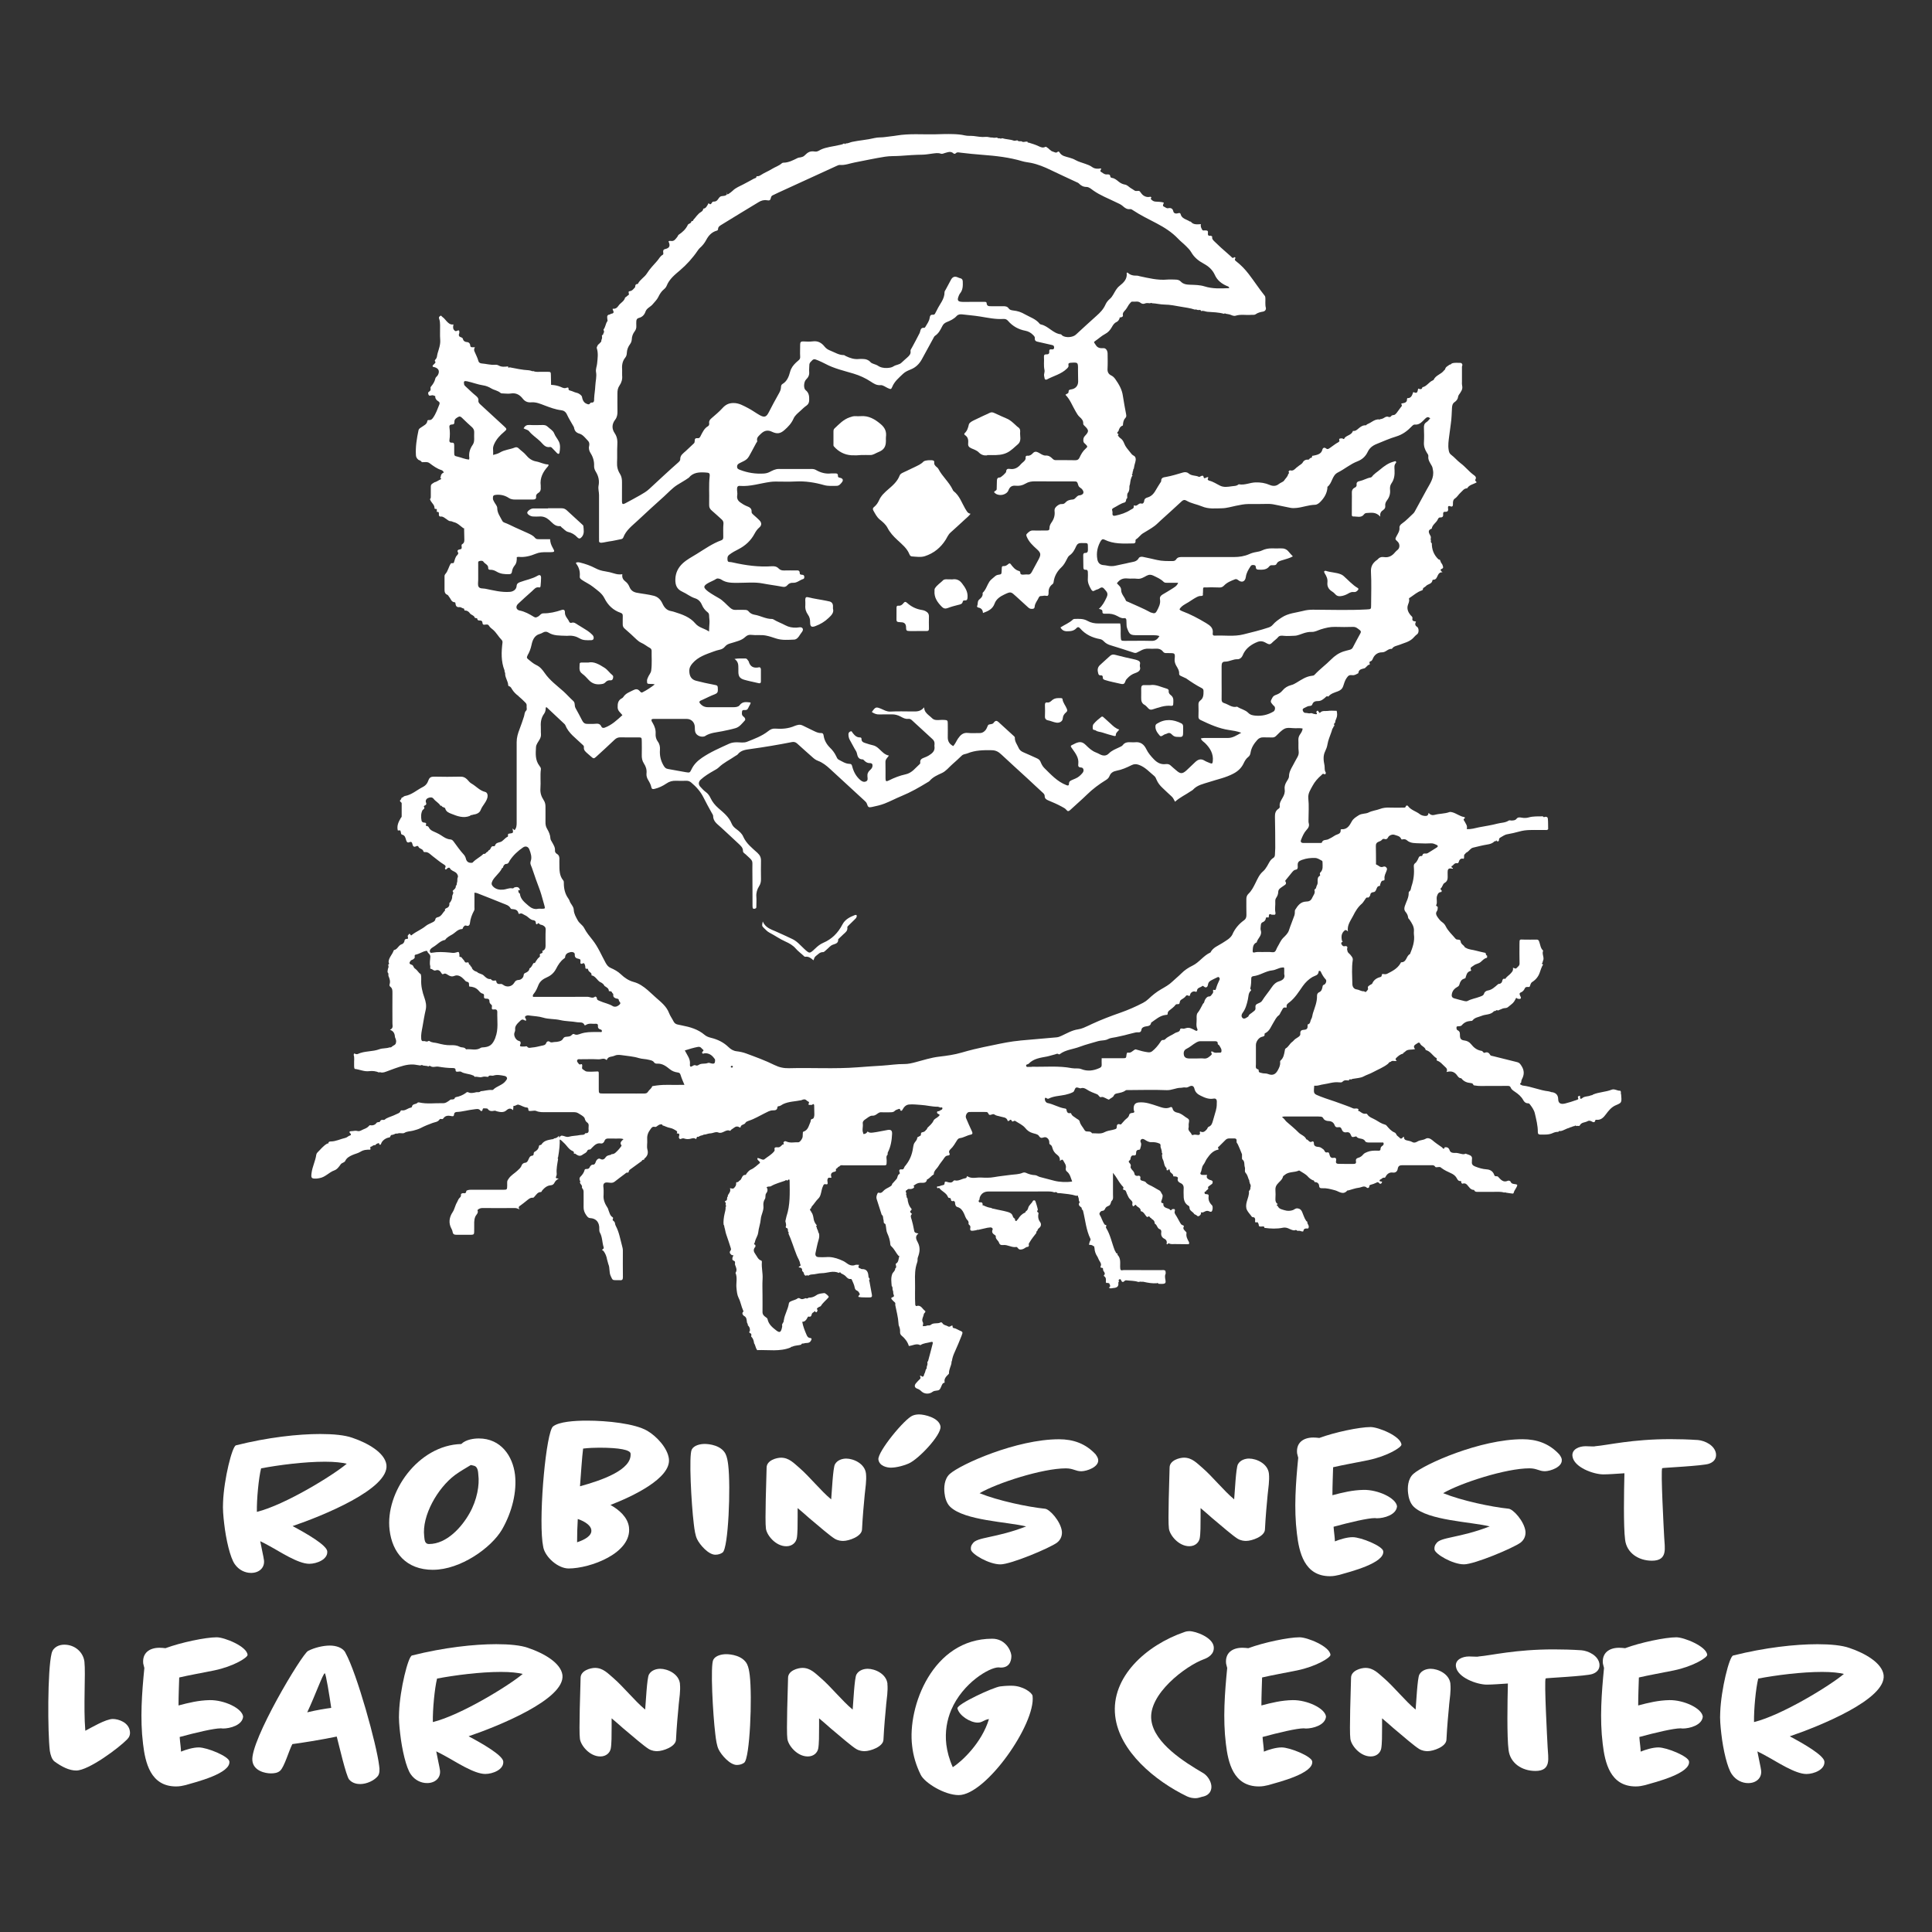 <svg xmlns="http://www.w3.org/2000/svg" id="Layer_1" data-name="Layer 1" viewBox="0 0 500 500"><rect x="0" y="0" width="500" height="500" fill="#333333" stroke="none"/><defs><style>      .cls-1 {        fill: #fff;      }    </style></defs><path class="cls-1" d="M289.58,331.85c-.04-.23-.09-.44-.04-.66.24-.17.46-.25.59.11.16.4.41.67.81.29.19-.19.36-.27.58-.24,1.03.13,2.08.07,3.08.42.31-.04.62-.14.94-.03.19-.06.36-.02.55.02,1.09.25,2.18.42,3.29.34.22-.15.33,0,.47.15.34,0,.67.03,1.02.01.75-.03.89-.27.74-1.05-.1-.52-.19-1.08.04-1.55.13-.29-.09-.48,0-.7-.31-.4-.76-.25-1.15-.25-3.23,0-6.45,0-9.69-.02-.29,0-.77.28-.88-.31-.01-.19-.04-.37-.04-.55-.01-1.09.2-2.22-.7-3.1-.03-.03.02-.14.03-.22-.08-.23-.5-.11-.45-.46-.11-.15-.21-.29-.28-.48-.76-1.93-1.12-4-2.23-5.79-.09-.16-.05-.37.07-.53l-.08-.23c-.11-.02-.27,0-.32-.06-.63-.79-.82-1.8-1.36-2.65-.18-.28.28-.92.67-.94.4-.02.58-.18.75-.53.11-.24.27-.48.59-.62.75-.32.73-.36,1.03-1.32.01-.03.04-.06.07-.08.53-.48.35-1.11.36-1.69.01-.9,0-1.81,0-2.71v-2.9c.94,1.13,1.46,2.31,2.29,3.28.21.25.65.48.27.92.06.07.12.13.19.21.64,0,.67.63.84.99.49,1.03.42,1.06,1.13,1.75.24.23.39.5.3.8-.09.29.05.49.13.71.32.04.4-.32.76-.39.25.65,1.32.68,1.27,1.65.89.17,1.07,1.09,1.68,1.56.31-.26.59-.29.79.14.16.05.29.14.35.3.34.21.67.42.76.86.03.15.02.37.1.41.61.31.55,1.19,1.28,1.42.32.1.41.47.35.85-.11.68.15,1.28.76,1.58.66.32.76.8.62,1.42.07.02.16.03.23.05.08-.21.27-.29.45-.21.47.23.95.13,1.42.14,1.19.02,2.37.03,3.56.04l.06-.07.09.05c0-.19.06-.4-.02-.55-.41-.73-.79-1.44-.64-2.32.03-.17-.1-.26-.2-.38-.3-.37-.84-.65-.49-1.31.1-.2-.19-.31-.34-.36-.28-.09-.42-.28-.56-.52-.3-.56-.62-1.11-.93-1.67-.23-.41-.66-.87-.54-1.29.26-.86-.24-.68-.69-.64-.2.4-.4.31-.62.02-.65-.39-1.76-.31-1.62-1.54,0,0-.07-.01-.1-.02-.66-.11-.45-.47-.3-.9.15-.44.34-1.08.13-1.35-.26-.34-.34-.83-.74-1.06-.48-.28-.98-.53-1.45-.83-.73-.48-1.64-.64-2.18-1.4-.11-.05-.24-.09-.35-.15-.46-.18-1.16-.08-.94-.97.05-.23-.22-.56-.62-.45-.45.12-.87-.11-.91-.46-.06-.55-.42-.82-.71-1.17-.16-.2-.36-.51-.3-.69.14-.41,0-.69-.25-.95-.24-.26-.37-.5,0-.72.24-.15.2-.37.25-.59.09-.45.29-.76.82-.68.41.05.61-.12.6-.58-.02-.5.16-.89.76-.89.23,0,.28-.17.33-.37.14-.51.36-1.06.12-1.53-.2-.37-.06-.63.13-.79.26-.21.57-.12.9.08.52.33,1.08.68,1.72.64.77-.05,1.47.08,2.15.39.31.22.2.54.21.83.18.51.36,1.02.35,1.57.14.15.23.29.02.45.06.4.02.86.21,1.19.4.71.27,1.64.93,2.25.1.09.02.36.07.54.01.05.2.05.31.08.19-.2.38-.53.52.03-.02.69,1.01.77.88,1.51.23.02.45.02.67.05.28.03.62.24.54.45-.28.7.35,1.11.63,1.22.89.38.91,1.03.85,1.78-.03.37,0,.76,0,1.13-.02,1.2.1,2.33,1.29,3.01.17.09.23.28.23.49,0,.82.87,1,1.21,1.6.09.16.52.2.76.48.27.31.79,0,1.03-.56-.09-.08-.09-.18-.01-.26.1-.1.23-.12.35,0,.56-.16,1-.67,1.72-.34.62.28.81.09.92-.61.03-.19,0-.37,0-.56-.03-.1-.06-.21-.1-.32-.68-.65-1.08-1.41-.93-2.38.09-.58-.34-.53-.69-.57-.31.04-.34-.21-.37-.39-.04-.24.18-.26.35-.3.04-.42.88-.46.54-1.09-.03-.05.23-.27.38-.38.24-.19.49-.35.73-.53.06-.23.2-.47.04-.7-.22-.23-.54-.22-.81-.35-.53-.27-.83-.58-.56-1.23h-1.22c-.39,0-.63-.28-.48-.56.37-.66.26-1.49.75-2.09.38-.48.55-1.06.88-1.54.76-1.08,1.57-2.12,2.99-2.36.17-.24-.38-.59.11-.78.58-.57,1.16-1.14,1.73-1.72.25-.26.56-.38.9-.39.37-.01.76.01,1.13,0,.51-.03.91.02.84.7-.02.21,0,.45.21.62.08.07,1.19,2.68,1.19,2.78v.79c0,.19-.02.47.08.54.73.53.42,1.35.65,2.01.17.5-.16,1.07.2,1.45.47.51.59,1.14.82,1.74.17.12.14.3.13.48.09.12.13.27.1.42.2.35.41.7.19,1.13.04.16.04.3-.05.44,0,.25-.22.35-.33.52.11.97-.31,1.84-.55,2.74-.21.77-.27,1.54.06,2.19.31.61.85,1.13,1.25,1.72.05.07.2.1.31.11.46.03.54.32.55.69,0,.24-.14.54.18.7.31-.21.52-.1.63.23.18.22.03.55.27.75.29.12.59.01.89.02.25,0,.46.04.41.37,1.6.22,3.18.29,4.77-.03.41-.08.83-.06,1.29.11.56.21,1.1.57,1.73.57.3-.17.56-.09.79.14.35-.08.69-.04,1.03.12.16-.03.32.1.47-.03.1-.96.91-.67,1.27-.72.46-.76-.36-1.13-.23-1.75-.21-.08-.34-.23-.42-.44-.29-.38-.4-.84-.6-1.25-.32-.68-.39-1.63-1.49-1.76-.56-.07-.82.29-1.22.44-.64.23-1.43.27-2.1.05-.66-.21-1.49-.28-1.83-1.09-.41-.2-.28-.36.03-.52-.54-.3-.66-.77-.63-1.37.05-.76.05-1.51,0-2.26-.04-.56.11-1.05.44-1.46.51-.68,1.33-1.14,1.53-2.05.03-.14.27-.24.4-.37,1.06-.95,2.52-.61,3.7-1.16.05-.02.16.01.21.05.7.47,1.52.84,2.07,1.45.41.47.84.79,1.38,1.03.34-.03.27.33.45.46.67-.03,1.1.39,1.13.96.04.57.35.63.71.62,1.39-.05,2.19.23,3.41.54.99.26,2.08,1.34,3.16.07.05-.06.22-.02.32-.05.9-.24,1.79-.59,2.7-.69.66-.07,1.35-.66,2.06,0,.19.17.61.08.63-.37.01-.28.16-.34.41-.41.46-.11.9-.28,1.34-.49.32-.16.49-.3.82.1.28.34.67.11.73-.4-.07-.01-.15-.01-.21-.04-.14-.05-.4.03-.44-.18-.03-.24.19-.35.39-.42.25-.15.44-.45.78-.38.24.04.31-.07.4-.26.39-.76,1.04-1.2,1.86-1.07.82.12,1.2-.46,1.26-.93.15-.98.73-.98,1.45-.97,2.38.01,4.77,0,7.14,0,.41,0,.81-.09,1.14.42.19.29.91-.11,1.37.11.09.05.17.15.26.21.75.56,1.59.94,2.44,1.33.55.25,1.1.61,1.44,1.2.22.38.4.89,1.05.82.18-.02.18.29.18.48.08.07.17.15.25.22.46-.17.85-.13,1.21.24.54.55.88,1.38,1.84,1.36.22.61.75.5,1.21.5h3.75c.94.01,1.89-.11,2.81.18.17-.02.33-.1.48.03.52.07,1.04.17,1.55.22.17.02.4.06.46-.2.16-.74.8-1.24.93-2.01-.1-.06-.19-.15-.29-.17-.55-.12-1.21,0-1.48-.74-.02-.05-.38-.31-.69-.17-1.18.53-1.83-.31-2.51-1.04-.26-.3-.78.06-.97-.39-.3-.96-1.01-1.47-1.98-1.53-1.06-.07-2.04-.36-3.01-.75-.62-.24-.91-.6-.82-1.26.03-.19-.02-.38.01-.56.12-.62-.17-.98-.73-1.17-.31-.11-.62-.22-.93-.33-.42.27-.86.12-1.29.03-.45-.09-.85-.25-1.37-.22-.4.03-1.23.05-1.46-.68-.2-.64-.63-.86-1.25-.79-.27.8-.52.18-.78-.01-.83-.57-1.67-1.13-2.43-1.8-.46-.39-1.16-.74-1.74-.38-.65.39-1.42.3-2.07.68-.28.17-.83.48-1.36.19-.38-.21-.83-.34-1.27-.41-.59-.09-.96-.33-.91-.99-.42.1-.62.87-1.13.27-.17-.15-.34-.29-.51-.44-.36-.22-.35-.75-.79-.92-.86-.35-1.46-1.05-2.04-1.74-.13-.16-.24-.25-.44-.3-.88-.23-1.63-.73-2.38-1.19-.77-.47-1.71-.66-2.23-1.5-.08-.13-.26-.16-.4-.13-.66.09-1.13-.3-1.61-.65-.35-.02-.42-.17-.21-.45-.39-.49-.96-.07-1.46-.3-1.15-.53-2.38-.9-3.57-1.36-1.59-.6-3.22-1.06-4.8-1.68-1.81-.72-1.84-.65-1.68-2.54-.06-.34.14-.29.35-.26.7.03,1.35-.28,2.03-.36,1.33-.18,2.6-.67,3.97-.53.34.03.78.09.97-.13.51-.55,1.08-.4,1.66-.33.06-.49.44-.26.69-.29.18-.17.4-.15.63-.19.83-.16,1.74-.18,2.46-.56.81-.44,1.68-.68,2.49-1.13,1.31-.71,2.71-1.23,3.9-2.19.16-.27.36-.45.68-.49.39-.47.96-.04,1.56-.27-.4-.27-.39-.5-.12-.75.51-.49,1.04-.94,1.75-1.1.08-.21.22-.34.44-.41.65-.85,1.7-.49,2.66-.76-.6-.71-.15-1.04.34-1.35.06-.04.13-.07.2-.11.3-.24.54-.38.79.09.33.65,1.26.8,1.43,1.62,1.16.27,1.71,1.34,2.59,1.98.2.08.39.18.21.45.04.1.05.28.11.3.91.28,1.44,1.05,2.11,1.63.39.34.67.69.35,1.33,1.06-.29,1.83-.16,2.51.57.37.4.6,1.04,1.31,1.04.02,0,.04.05.07.08.6.76,1.42,1.08,2.34,1.16.28.03.58.09.66.34.12.35.35.26.6.31.45.09.9.11,1.35.11,2.27,0,4.54-.02,6.8-.02.42,0,.8-.08,1.04.55.11.32.62.7,1.06.99.83.55,1.62,1.21,2.12,2.13.22.4.55.79,1.09.82.22.01.41,0,.59.23.57.73,1.13,1.53,1.32,2.36.37,1.6.79,3.2.78,4.86,0,.51.22.66.68.66,1.09,0,2.18.08,3.2-.4.44-.21.92-.32,1.42-.3.12-.27.36-.24.59-.21.8-.12,1.44-.67,2.24-.82.12-.13.29-.18.47-.19.3-.08.56-.3.89-.27.14-.18.3-.23.45,0,.29-.21.76.15.93-.2.42-.84,1.34-.69,1.99-1.07.3-.18.61-.16.96,0,.37.18.9.58,1.07-.27.02-.1.14-.11.27-.1,1.18.14,1.88-.64,2.48-1.45.65-.88,1.31-1.7,2.31-2.21.55-.28,1.33-.47,1.55-.92.27-.54.06-1.33.06-2l-.07-.11c0-.19.03-.37,0-.56-.01-.1-.11-.27-.17-.27-.76.06-1.46-.56-2.2-.27-1.55.61-3.26.61-4.8,1.24-.18.17-.39.22-.62.24-.71.35-1.62.15-2.26.75-.26.19-.48.24-.51-.2,0-.14-.02-.29-.02-.45-.29,0-.63.17-.53.42.24.56-.04.55-.46.7-.93.34-1.86.62-2.83.87-1.16.29-1.8-.03-1.82-1.13q-.03-1.47-1.45-1.77c-.18-.04-.37,0-.54-.12-.16-.04-.32-.08-.48-.12-2.3-.25-4.42-1.24-6.72-1.5-.1-.01-.21-.08-.31-.12-.46-.21-.47-.25-.05-.74-.03-.27.03-.52.16-.77.63-1.16.66-2.26-.1-3.44-.3-.47-.54-.84-1.07-.97-2.09-.53-4.2-1.05-6.29-1.57-.25-.06-.61-.09-.71-.26-.35-.62-.75-.9-1.48-.61-.35.13-.41-.45-.81-.5-1.16-.16-2.01-.85-2.71-1.74-.44-.56-1.02-.85-1.71-.94-.79-.1-1.11-.38-1.15-1.17-.03-.59.1-1.17-.64-1.49-.2-.08-.37-.55-.2-.95.41-.16.98.06,1.33-.35.58-.68,1.29-1.02,2.18-1.09.21-.02.44.05.62-.18.57-.74,1.49-.8,2.27-1.13,1.05-.46,2.35-.22,3.21-1.19.08-.09.29-.07.44-.11.18-.18.36-.31.6-.09.42-.19.86-.35,1.28-.53.44-.18.88.01,1.34-.36,1.32-1.08,1.38-1.01,1.94-2.04.09-.4.29-.41.55-.12.81.15,1.04-.05.7-.69-.22-.41-.3-.78.1-.93.58-.22.85-.62,1.09-1.12.28-.59,1.09-.07,1.26-.45.19-.41.18-.86.66-1.17.87-.54,1.54-1.37,1.87-2.29.27-.76.49-1.52.91-2.22-.33-.12-.39-.3-.1-.55.01-.11,0-.24.05-.33.5-.89-.35-1.81.07-2.7-.7-.61-.73-1.53-1.02-2.32-.15-.39-.28-.55-.68-.54-1.1.02-2.2.02-3.29,0-1.11-.01-1.14-.23-1.14,1.18,0,1.67-.03,3.34.02,4.99.02.61-.44.82-.74,1.17-.32.37-.61-.05-.98-.03.18.77-.34,1.2-.8,1.68-.39.39-.89.68-1.18,1.18-.95-.28-.62.76-1.05,1.04-.16.1-.27.26-.49.24-.2-.02-.32.08-.47.22-.75.64-1.46,1.35-2.53,1.51-.35.05-.81.34-.92.74-.19.62-.69.69-1.16.88-1.02.4-2.12.54-3.1,1.07-.25.13-.53.11-.78.05-.9-.22-1.81-.45-2.7-.71-.61-.18-.76-.6-.6-1.24.19-.79.67-1.32,1.35-1.69.32-.18.5-.3.61-.75.16-.59.51-1.26,1.26-1.43.06-.09.15-.1.25-.08.27-.76.33-1.65,1.33-1.9.11-.03.22-.11.16-.23-.4-.74.27-.84.63-1.15.54-.46,1.28-.48,1.82-.92.49-.39.87-.92,1.54-1.08.28-.06.11-.38.16-.58-.37-.11-.3-.48-.42-.72-.84-.2-1.68-.35-2.51-.59-.85-.25-1.76-.23-2.54-.7-.24-.08-.39-.24-.49-.47-.36-.36-.83-.6-.9-1.22-.09-.72-.92-.22-1.32-.69-.87-1.06-1.93-1.96-2.55-3.24-.15-.31-.44-.71-.83-.98-.55-.37-.97-.93-1.35-1.49-.3-.46-.46-.91-.07-1.46.18-.25.19-.64.2-.98,0-.25-.55-.26-.39-.57.37-.75-.06-1.52.2-2.34.24-.72.5-.99,1.15-1.05l-.02-.08.07-.04c.16-.34-.5-.55-.26-.76.49-.4.53-1.17.98-1.42,1.04-.57.81-1.45.83-2.3,0-.3-.02-.61.02-.9.05-.38.28-.61.69-.58.22.01.45.04.66.07-.03-.06-.04-.13-.04-.21h.01c-.24.02-.35-.14-.35-.32,0-.15.15-.24.3-.26.32-.36.61-.74,1.2-.62.19.04.33-.16.38-.32q.29-1.11,1.27-.83c.29-.38-.13-1.01.42-1.29.09-.31.42-.34.62-.52.47-.35.78-.92,1.38-1.07,1.22-.29,2.43-.61,3.67-.81.71-.11,1.36-.28,1.87-.82.06-.06.22-.02.32-.03.05-.08.11-.17.17-.26.05.08.1.18.16.26.21.01.47.13.52-.23.03-.25,0-.52.29-.68.62-.33,1.16-.79,1.91-.91,1.02-.17,2.01-.41,3-.68.47-.12.92-.24,1.4-.3,1.75-.22,3.51-.07,5.26-.12.28,0,.6.11.88-.2-.04-.86.02-1.75-.07-2.65-.06-.57-.34-.57-.74-.56-.22.12-.41.14-.55-.12-1.24.03-2.49-.06-3.71.29-.54.16-1.14.17-1.74.06-.45-.07-1-.2-1.36.27-.35.46-.84.44-1.33.47-.25.01-.47-.16-.75.03-.86.57-1.93.51-2.89.77-1.54.41-3.15.64-4.72.94-1.04.2-2.06.58-3.22.46.28-.82-.24-1.34-.53-1.94-.12-.26-.51-.52-.02-.82.17-.1.07-.31-.08-.34-1.1-.17-1.96-.9-2.99-1.21-.28-.08-.63-.17-.89-.07-1.21.44-2.52.36-3.74.7-.57.16-1.11.08-1.6-.5-.11.63-.39.84-.95.79-.5-.05-.93-.15-1.34-.46-.97-.77-2.3-1.04-3.07-2.12-.11-.17-.45-.19-.54.09-.12.41-.44.34-.73.34-1.17,0-2.35.04-3.52-.01-.85-.04-1.69.06-2.44.35-.96.37-2.02.44-2.95.92-.8.4-1.74.18-2.6.74-.71.47-1.35.81-1.78,1.61-.53.97-1.13,2.05-2.54,1.98-.17,0-.33.01-.31.22.1,1.1-.99,1.05-1.53,1.43-.51.36-1.11.68-1.71.96-.55.26-1.41,0-1.64.88-.02.06-.34.06-.53.07-1.4,0-2.8.01-4.2,0-.6,0-.86-.28-.63-.84.35-.89.73-1.8,1.39-2.52.5-.54.81-1.05.58-1.8-.08-.28-.04-.6-.05-.9,0-1.81.15-3.65-.05-5.44-.15-1.36.59-2.33,1.11-3.32.53-1,1.35-1.95,2.26-2.72.25-.21.31-.5.77-.27.36.18.44-.37.35-.49-.37-.55-.2-1.17-.3-1.75-.24-1.22-.44-2.46.17-3.69.26-.54.5-1.16.59-1.76.18-1.09.62-2.07.97-3.09.2-.4.17-.91.53-1.25-.06-.28.28-.35.31-.58-.25-.32-.07-.54.19-.74-.02-.39.16-.74.3-1.07.28-.65.24-1.27.09-1.98-.8,0-1.56-.09-2.29.03-.66.1-1.42-.17-2,.46-.16.17-.31-.15-.44-.33-.22-.31-.26-.28-.62.23.23.04.29.22.22.38-.09.19-.29.15-.46.06-.42.06-.78-.32-1.19-.2-.41.12-.8-.09-1.19-.08-.53.01-.73-.32-.82-.69-.09-.35.21-.52.51-.64.42-.19.81-.48,1.32-.48.23,0,.56-.11.64-.37.23-.75.84-.9,1.46-.89.85.01,1.39-.48,1.95-.97.21-.23.41-.4.74-.18.63-.8,1.6-1.04,2.47-1.37.73-.28,1.16-.66,1.4-1.39.23-.69.42-1.41.85-2.03.49-.72.74-.85,1.54-.76.57.07,1.04-.27,1.52-.52.07-1.07.96-1.06,1.68-1.29.24-.23.48-.46.71-.67.06-.29.78-.04.51-.63-.07-.16-.03-.41.2-.47.49-.11.57-.57.74-.9.47-.96,1.35-1.44,2.27-1.43,1.03.02,1.56-1.03,2.56-.89.46-.75,1.29-.79,2-1.07,1.16-.48,2.42-.71,3.41-1.64.37-.34.66-.77,1.11-1.07.53-.36.51-1.61,0-1.93-.62-.39-.52-.82-.28-1.38-.54-.07-1.07-.1-.92-.82.08-.41-.28-.57-.49-.83-.56-.68-.93-1.48-.75-2.36.12-.6.54-1.13.36-1.81-.07-.26.24-.34.41-.47.91-.61,1.75-1.37,2.83-1.72.13-.04.35-.17.34-.25-.03-.55.53-.58.77-.88.48-.6,1.59-.51,1.71-1.53,0-.05.1-.14.17-.14.85.03.98-.69,1.26-1.22.24-.46.54-.76,1.18-.7-.33-.29-.78-.67-.25-.87.68-.26.32-.67.26-.98-.07-.34-.45-.58-.51-.96-.06-.16-.12-.31-.2-.47-.16.02-.28-.01-.4-.13-1.17-1.13-1.69-2.53-1.67-4.13-.35-.17-.25-.46-.22-.74-.21-.33.1-.66-.09-1.07-.3-.62-1.03-1.5.29-1.96.15-1.03,1.15-1.49,1.55-2.35.12-.28.29-.57.64-.55.71.04.82-.35.76-.93-.03-.31.13-.55.45-.53.82.07.93-.33.81-1.02-.06-.38.16-.58.54-.42.59.25.76-.04.74-.56-.03-.55.03-1.12.5-1.43.61-.39.93-1.04,1.45-1.5.53-.47.9-1.14,1.73-1.14.53-.93,1.59-1.02,2.46-1.55-.09-.23-.52-.41-.34-.7.4-.67-.15-.99-.51-1.26-1.2-.89-2.11-2.1-3.32-2.99-.88-.66-1.58-1.55-2.49-2.22-.42-.31-.53-.8-.6-1.28-.19-1.19,0-2.39.15-3.55.15-1.05.27-2.12.42-3.17.2-1.33.22-2.72.3-4.09.04-.61.13-1.14.7-1.52.44-.29.81-.78.86-1.26.05-.48.33-.74.54-1.06.58-.89.68-1.27.49-2.18-.05-.22-.01-.46-.01-.68v-3.96c.04-.17.08-.32.12-.49-.1-.23-.16-.51-.5-.5-.77.02-1.54-.14-2.29.16-.12.23-.37.25-.58.33-.41.34-.98.52-1.11,1.15-.02.12-.21.21-.3.33-.71.98-2.12,1.2-2.66,2.39-.04.08-.17.15-.27.19-.98.42-1.52,1.53-2.64,1.75-.16.73-.66.49-1.1.35-.18.61-.1,1.45-1.14.94-.21-.1-.22.21-.28.37-.24.64-.55,1.22-1.39,1.16-.03.08-.06.17-.09.26.05.71-.41.94-.99,1.05-.21.04-.61.04-.45.29.28.42-.02.58-.2.82-.35.48-.7.95-1.06,1.44-.13.13-.27.28-.41.41-.31.19-.75.02-.99.4-.17.26-.48.27-.7.18-.46-.18-.81.05-1.13.25-.33.21-.65.31-1.03.35-.13.18-.3.08-.46.03-.24.07-.48.06-.74.16-.64.24-1.16.67-1.76.95-.16.07-.3.14-.46.21-.07.08-.16.23-.23.23-.79-.05-1.37.34-1.93.82-.41.36-.82.73-1.44.63-.33,1.04-1.46,1.1-2.1,1.75-.12.38-.34.46-.65.19-.4.05-1.05-.17-.74.67.02.06-.17.26-.29.32-.78.41-1.44.98-2.17,1.47-.33.23-.62.49-1.09.09-.24-.21-.74-.21-.87.34-.29,1.21-1.37,1.37-2.31,1.58-.21.05-.36-.05-.37.22-.01.22-.07.36-.32.35-.08.04-.18.08-.26.12-.1.3-.35.38-.63.35-.52-.05-.99.33-1.12.59-.31.63-.95.79-1.37,1.22-.09.06-.19.12-.28.2-.47.41-.85.97-1.64.76-.16-.04-.42.11-.46.39.22.23.11.4-.09.57-.13.68-.71,1.12-1.06,1.67-.24.37-.91.53-1.34.88-.74.61-1.55.61-2.4.25-1.16-.5-2.32-.68-3.62-.65-1.47.03-2.84.78-4.33.49-.03,0-.08,0-.1.02-.52.47-1.2.4-1.81.5-.96.14-1.97.3-2.9-.13-.95-.45-1.82-1.08-2.87-1.33-.21-.05-.5-.26-.38-.48.33-.61-.13-.45-.34-.35-.37.17-.67.42-.78-.25-.03-.24-.29-.21-.47-.17-.25.07-.56.34-.71.26-.83-.42-1.86-.2-2.62-.86-.42-.37-.95-.42-1.48-.27-1.46.42-2.9.89-4.39,1.15-.64.11-1.29.15-1.27,1.06,0,.19-.2.38-.31.58-.33.54-.69,1.06-.99,1.61-.52.94-1.13,1.76-2.25,2.07-.41.11-.8.32-.85.9-.03.32-.26.82-.71.67-.76-.25-1.1.89-1.86.47-.1-.05-.14.12-.13.24.07.61-.45.67-.8.9-1.21.8-2.57,1.23-3.98,1.53-.41.09-.77.01-.73-.55.02-.22.03-.48-.04-.67-.19-.44.03-.64.37-.81.93-.46,1.76-1.12,2.79-1.38.21-.05.28-.25.37-.4.03-.29.07-.57.34-.76,0-.47-.12-.98.19-1.38.42-.54.34-1.13.37-1.73.05-.16.1-.32.14-.48.12-.79.18-1.58.67-2.27-.24-.16-.2-.31,0-.47,0-.23-.02-.46.13-.65.03-.22,0-.46.19-.62.08-.59.23-1.16.4-1.74.18-.59.15-1.33-.38-1.59-.49-.24-.73-.62-1-.96-.56-.69-1.19-1.39-1.49-2.2-.24-.65-.55-1.11-1.1-1.47-.19-.12-.29-.34-.46-.5-.23-.22.1-.31.09-.48-.58-.24-.31-.5-.03-.77.17-.66.44-1.23,1.15-1.46.04-.68.12-1.39.6-1.89.36-.37.29-.67.22-1.08-.29-1.57-.6-3.14-.83-4.72-.23-1.65-1.04-3.01-1.97-4.33-.29-.41-.62-.73-1.1-.96-.63-.31-.95-.87-.9-1.67.07-1.32.04-2.64.02-3.97-.01-.76-.44-1.41-1.03-1.39-.88.03-1.55.02-2.09-.9-.36-.61-.62-.61-.06-.98.86-.58,1.62-1.31,2.53-1.79.8-.41,1.32-1.03,1.74-1.77.29-.52.6-1.04,1.19-1.31.44-.2.68-.58.84-1.02-.06-.18,0-.24.19-.19.33-.02.73-.24.66-.47-.18-.75.34-1.1.71-1.55.45-.54.68-1.23,1.19-1.73.16-.16.26-.37.54-.33.71.09,1.46-.24,2.14.32.22.19.66.35,1.05.18.47-.23.95-.1,1.43-.08.14-.13.3-.13.45-.01,1.11.04,2.18.34,3.29.35,1.36.01,2.72.29,4.08.53,1.25.22,2.52.36,3.74.77.17-.06.33-.06.49.03.07.02.16.04.23.06.3.1.74-.22.9.3.55-.21,1.06.12,1.59.17,1.45.11,2.91.12,4.32.53.15-.12.3-.16.46-.02.48.09.95.13,1.42.34.33.15.78.28,1.1.18,1.34-.44,2.69-.11,4.04-.23.39-.03.84.08,1.19-.17.57-.4,1.23-.56,1.89-.67.59-.1.83-.6.74-.96-.23-.87-.08-1.73-.13-2.59-.01-.24-.05-.42-.21-.61-1.44-1.8-2.69-3.73-4.09-5.55-.94-1.23-2.01-2.34-3.23-3.29-.3-.23-.5-.38-.25-.79.11-.19-.14-.4-.3-.26-.44.37-.6-.02-.83-.22-.31-.28-.61-.55-.92-.82-1.14-.97-2.24-1.98-3.3-3.02-.34-.33-.77-.7-.62-1.31-.1-.07-.22-.14-.32-.21-.49.03-.89.06-.79-.68.08-.61-.12-.71-.79-.71-.25,0-.54.13-.7-.17-.24-.44-.49-.86-.32-1.44-.99.04-1.96.22-2.64-.66-.03-.04-.17.02-.22-.02-.86-.59-2.1-.67-2.42-1.95-.08-.32-.37-.28-.65-.2-.62.19-1.13.03-1.24-.55-.17-.79-.82-.86-1.25-.76-.53.12-.75-.23-1.09-.36-.67-.25-.06-.75-.13-1.1-.69-.16-1.35-.22-2.02-.23-.49,0-.94-.23-1.26-.63-.12-.15-.1-.26.08-.33.03-.18-.08-.24-.21-.31-.65.17-1.25.08-1.82-.31-.41-.28-.64-.7-.95-1.07-.29-.33-.93.09-1.37-.23-.33-.24-.69-.44-1.04-.66-.48-.31-.82-.77-1.47-.88-.55-.09-1.12-.36-1.59-.75-.52-.42-1.03-.87-1.72-.97-.19-.03-.41-.13-.44-.32-.06-.65-.46-.61-.95-.58-.59.03-1.04-.4-1.5-.69-.41-.26.25-.57.01-.88-.82.18-1.65.12-2.28-.35-.53-.4-1.11-.58-1.69-.8-.87-.33-1.79-.54-2.59-.99-.53-.31-1.05-.47-1.61-.64-.92-.28-1.98-.38-2.55-1.37-.1-.17-.29-.3-.47-.13-.45.42-.83.04-1.24-.06-.65-.17-.98-.78-1.53-1.09-.17-.09-.24-.24-.45-.12-.61.32-1.17.06-1.71-.19-.84-.4-1.73-.67-2.62-.94-.18.06-.24,0-.22-.19-.52-.22-1.1.28-1.6-.15-.37,0-.77.11-1.06-.24-.33.03-.69.18-.97.07-.97-.35-2.02-.31-2.98-.62-.22.15-.45.12-.67.02-.25.05-.48-.01-.66-.19-.39.07-.78.1-1.17,0-.6.05-1.16-.24-1.77-.17-1.05.12-2.1-.11-3.13-.23-.75-.07-1.5.02-2.24-.15-1.02-.24-2.06-.31-3.1-.34-1.5-.05-3.01.01-4.53.05-3.34.08-6.69-.24-10.02.32-.95.17-1.93.22-2.89.38-.93.16-1.88.03-2.85.27-1.89.47-3.86.58-5.78.99-.55.11-1.05.44-1.63.39-.16.26-.31.22-.45-.01-.39.31-.89.35-1.36.46-1.57.38-3.21.48-4.72,1.19-.39.19-.8.56-1.42.48-1.33-.18-1.79.09-2.81,1.09-.25.24-.58.32-.91.4-.25.06-.54.05-.77.16-1.19.58-2.36,1.23-3.75,1.23-.13,0-.3.07-.4.17-.74.66-1.7.93-2.53,1.45-.93.59-1.99.98-2.92,1.6-.32.21-.64.34-1.04.28l-.04.04c.01.48-.44.46-.69.6-.9.52-1.82.97-2.73,1.47-.93.5-1.95.85-2.72,1.63-.33.33-.75.61-1.14.87-.13.08-.25.08-.33.02-.46.7-1.38.32-1.83.7-.48.39-.64,1.18-1.45,1.23-.19.01-.36-.03-.52.12-.26.25-.35.91-.94.35-.11-.11-.16.17-.23.28-.29.44-.49.98-1.11,1.08l-.05.03-.04-.04c0,.42-.29.71-.6.89-.86.5-1.32,1.37-1.98,2.04.02.37-.36.23-.51.4-.05.57-.75.53-.9.87-.52,1.12-1.37,1.9-2.35,2.55-.2.13-.23.38-.34.52-.45.53-.8,1.27-1.71,1.1-.21-.04-.42-.01-.61.11.52,1.14.31,1.72-.85,1.99-.47.1-.51.3-.53.68-.01.28.2.64-.15.83-.65.36-.94,1.05-1.41,1.57-.92,1.04-1.9,2.05-2.63,3.21-.65,1.04-1.81,1.6-2.34,2.7-.01.03-.06.05-.1.05-.44,0-.6.26-.6.65,0,.27-.21.37-.35.54-.3.35-.59.62-1.1.68-.64.08.16.83-.38,1.06-.2.08-.34.28-.52.42-.08.07-.25.1-.27.18-.23.97-1.2,1.34-1.7,2.09-.37.56-.84.88-1.49.78-.06.19,0,.27.05.37.28.51.23.86-.45.93-.13.01-.26.18-.39.2-.6.06-.71.42-.64.93.02.15.04.3.05.45.07.18.04.33-.1.47-.4.63-.42,1.45-.92,2.04.03.3.32.6,0,.91-.07.15,0,.37-.22.45-.06.07-.12.16-.2.23.1.39.07.77-.12,1.12-.02.23.01.47-.23.6-.21.35-.65.49-.8.92-.07.21-.24.37-.16.61.42,1.32.21,2.63.08,3.96-.07.74-.41,1.42-.28,2.2.22,1.19-.14,2.38-.19,3.58-.04,1.08-.25,2.14-.3,3.23-.03.58.11,1.19-.8,1.09-.07,0-.19.12-.25.21-.26.37-.54.25-.88.11-.63-.25-.95-.74-1.11-1.33-.1-.37-.05-.66-.47-.98-.35-.28-.63-.46-1.07-.55-.54-.12-1.03-.42-1.57-.55-.17-.04-.5-.1-.47-.4.04-.44-.25-.46-.49-.35-.59.26-1.06,0-1.56-.22-.73-.31-1.49-.46-2.28-.51-.2.03-.23-.08-.2-.24-.01-.75-.03-1.49-.04-2.24-.02-.89-.02-.9-.95-.91-.45,0-.9.02-1.35,0-.74-.04-1.49.15-2.22-.18-.17.02-.33.05-.48-.05-.25-.06-.49-.16-.74-.17-1.67-.08-3.29-.45-4.93-.76-.28.18-.42.1-.41-.24-.82.09-1.66.2-2.39-.21-.33-.18-.62-.24-.95-.21-1.18.1-2.32-.26-3.48-.34-.42-.03-.78-.26-.86-.62-.23-.9-.7-1.7-1.04-2.55-.15-.38-.05-.67.13-1.04-.34,0-.66.06-.93-.02-.34-.1-.24-.51-.35-.77-.12-.27-.37-.51-.68-.52-.55-.02-1.01-.26-1.12-.77-.13-.61-.87-.38-1.04-.89-.05-.16-.06-.28,0-.42.05-.14.1-.28.1-.42.02-.56-.15-.68-.67-.41-.27.13-.39.06-.58-.1-.47-.41-.41-.95-.27-1.56-.62.08-.97-.09-1.42-.48-.54-.47-.89-1.1-1.48-1.49-.19-.12-.25-.48-.6-.19-.28.23-.33.35-.2.72.19.5.22,1.07.23,1.61.03,1.24-.07,2.51.03,3.74.11,1.28-.34,2.41-.68,3.58-.16.55-.09,1.17-.59,1.61-.08.07-.16.31-.11.36.37.41-.03.59-.23.83-.13.17-.39.25-.35.53.05.2.23.17.36.2.94.22,1.64.83,1.02,2.04-.19.36-.6.55-.68.94-.17.76-.55,1.38-1.03,1.96-.12.15-.26.29-.22.49.08.4.03.72-.38.95-.35.19-.22.55-.11.82.09.25.37.22.59.16.31-.08.59-.1.87.08.25.01.33.13.25.37.09.48.4.82.78,1.04.4.23.42.5.29.84-.47,1.17-.88,2.37-1.62,3.42-.25.35-.51.65-1.01.61-.17-.01-.44-.03-.47.21-.11.91-.9,1.17-1.5,1.61-.32.23-.69.36-.8.86-.45,2.12-.8,4.26-.66,6.44.03.5.26.82.6,1.13.22.2.58.14.73.45.08.06.17.13.26.2.66.03,1.36-.19,1.96.27.94.71,1.91,1.42,3.06,1.78.3.09.47.34.63.6-.48.2-.78.53-.82,1.06-.04.15-.08.28-.12.42h.02c.08.03.17.05.26.07-.05.07-.09.15-.15.23-.57.21-1.04.67-1.66.77v.07h-.09c-.85.53-.84.53-.83,1.65v1.93c0,.26.03.54-.23.71.07.16.13.31.21.47.36.62,1.03,1.09.98,1.93,0,.04.1.09.17.14.75-.09.28.52.45.77.42-.08.56.13.51.51-.05.4.08.74.5.69.61-.05.93.34,1.38.61.38.24.73.66,1.27.58l.68.25c1.03.22,1.7,1,2.5,1.57.19-.04.24.05.2.22.02.82.02,1.65.05,2.47.02.56.05,1.1-.53,1.44-.28.17-.17.46-.15.71.02.27.03.55-.32.61-.55.1-1.03.22-.57.95.06.1-.11.44-.26.57-.52.49-.6,1.15-.82,1.76-.08.52-.53.24-.79.35-.63.86-.74,2-1.49,2.81-.25.27-.19.64-.19.97v2.84c0,.64,0,1.27.77,1.56.18.07.27.35.42.52.45.5.55,1.34,1.44,1.39.21.01.2.27.22.46.07.55.38.87.98.8.44-.05.73.31,1.14.36.22.03.05.52.32.52.6-.02.97.29,1.29.73.33.45,1.02.47,1.22,1.06.11.34.76-.04.7.52l.24.24c.93.02,1.05.1,1.12.9.08.07.17.16.25.23.48,0,1.1-.25,1.37.22.3.51.73.77,1.14,1.13.82.74,1.35,1.75,2.13,2.54.19.19.29.42.25.72-.3,2.43-.4,4.87.53,7.22.02.06,0,.15,0,.23.05.16.1.32.16.48-.06,1.1.71,1.98.79,3.05,0,.16.05.27.24.32.44.13.6.54.82.89.31.52.97,1.2,1.49,1.56.09.06.16.17.24.24.53.42,1,.9,1.49,1.38.31.3.56.55.49,1.02-.07.4.18.93-.11,1.2-.47.44-.41,1.04-.57,1.52-.36,1.13-.75,2.25-1.17,3.35-.42,1.09-.73,2.14-.73,3.3v20.87c0,.7-.05,1.36-.54,1.92-.16-.14-.3-.25-.54-.44.25,1.18.24,1.19-.78,1.32-.22.03-.45.07-.39.4.02.13.01.39-.05.41-.78.3-1.2,1.17-1.94,1.38-.62.18-1.16.23-1.37.93-.02.08-.2.18-.28.17-.75-.17-.75.54-1.05.88-.09.05-.19.09-.29.15-.14.25-.33.44-.6.55-.18.28-.4.45-.76.38-.83.84-1.95,1.32-2.76,2.2-.13.16-.31.12-.51.12-.75,0-1.15-.48-1.28-1.07-.1-.42-.31-.8-.54-1.05-.98-1.06-1.78-2.24-2.63-3.38-.25-.33-.46-.53-.89-.56-.84-.06-1.52-.49-2.21-.96-.45-.31-.93-.56-1.43-.79-.65-.31-1.49-.54-1.87-1.31-.1-.21-.25-.36-.5-.4-.12-.02-.38-.05-.3-.23.26-.58-.07-.64-.51-.67-.29-.02-.54-.22-.59-.47-.18-.9-.19-1.84.2-2.65.16-.33.79-.41.39-1.01-.06-.1.11-.23.27-.3.3-.13.47-.32.3-.71-.23-.55.07-1.02.53-1.21s1.06-.3,1.44.22c.52.69,1.38,1.05,1.79,1.83.24-.25.27.06.38.15.24.25.74.19.83.53.23.86.97,1.11,1.62,1.37,1.52.61,3.09,1.2,4.78.52.19-.3.56-.16.81-.31.84-.12,1.65-.39,1.97-1.24.45-1.16,1.45-1.98,1.74-3.23.13-.56-.02-1.27-.58-1.41-1.45-.34-2.37-1.52-3.61-2.21-.45-.25-.75-.74-1.14-1.1-.47-.44-.96-.67-1.67-.65-2.27.06-4.54.05-6.81,0-.75-.01-1.2.2-1.45.91-.28.79-.66,1.36-1.53,1.8-1.52.77-2.82,2.01-4.59,2.3-.32.05-.45.4-.77.42-.24.11-.06.5-.37.56-.4.49.32.57.32.91v3.4c0,.17-.13.25-.21.37-.59,1-1.11,2.03-.79,3.26.76,0,.6-.2.79.47.06.23-.01.53.36.62.74.18.83.85,1.01,1.43.12.42.33.72.8.53.56-.24.72,0,.83.5.1.52.36.85.95.54.23-.12.51-.13.59.09.23.63,1.12.5,1.28,1.19.03.12.2.25.36.23.9-.12,1.43.59,2.02,1.03.98.72,1.9,1.56,2.96,2.19.34.2.59.45.28.88-.08.11,0,.29.12.41.25,0,.34-.24.53-.36.21-.13.49-.2.6.02.32.62.99.73,1.49,1.09.48.35.7.96.56,1.25-.23.49-.02.98-.23,1.42-.05.29,0,.62-.3.82.08.51-.27.79-.59,1.07-.1.09-.27.23-.21.3.41.51-.13.89-.12,1.32.02.59-.21,1.06-.51,1.52-.08.08-.16.16-.24.24.12.73-.22,1.14-.88,1.36-.08.07-.18.16-.26.23.01.11.07.28.03.32-.65.59-.92,1.58-1.97,1.76-.17.03-.5.21-.53.49-.07.52-.48.67-.86.87-.54.28-1.15.49-1.61.87-1.09.91-2.41,1.41-3.52,2.26-.08.06-.25.35-.44.04-.37-.63-.47.09-.7.16,0,.15-.04.3,0,.42.19.48-.08.5-.42.47-.04.07-.1.09-.18.06-.08.08-.16.17-.24.26,0,.5-.34.95-.67,1.05-.91.24-1.12,1.35-2.04,1.52-.07.01-.13.18-.17.28-.35.93-1.16,1.65-1.26,2.74-.02.23.35.63-.13.79.21.37.12.72-.05,1.08.01.31-.16.6-.05.92.31.25.13.6.2.9.3.68.54,1.39.3,2.14-.09.29-.02.5.22.68.51.39.51.95.51,1.53-.01,2.64-.02,5.28,0,7.92,0,.61.29,1.26-.64,1.66,1.08.37,1.23,1.14,1.31,1.94.17.45.39.87.25,1.37-.06.63-.67.71-1.05,1.04-.16.22-.38.23-.61.2-.85.32-1.81.17-2.63.48-1.81.68-3.82.4-5.6,1.23-.22.1-.49.06-.76-.08-.27-.15-.25.16-.3.32.25.76.07,1.53.11,2.3.03.44-.07.89.14,1.32,1.28.13,2.47.77,3.83.58.81-.1,1.69.01,2.49.35.16-.11.3-.11.46,0,.29.02.57.03.88-.06.92-.28,1.79-.68,2.7-.98,1.55-.53,3.1-1.1,4.79-1.03.63.03,1.23.2,1.86.26.23-.13.46-.2.67,0l.88.11c.16.05.38-.05.46.2.16-.24.47-.25.6-.16.48.36.97.19,1.47.15.19-.01.38-.04.56,0,1.24.21,2.5.36,3.77.36.35,0,.7.05.7.52s.3.44.62.42c.26-.01.59-.11.77,0,.95.61,2.11.5,3.1.97.26,0,.31.26.48.37.63-.15,1.25.25,1.9.03.51-.18,1.03-.07,1.54-.02.33-.61.9-.21,1.36-.33.96-.32,1.91-.11,2.86.07.34.06.57.21.67.5.1.3-.13.51-.3.76-.83,1.16-2.34,1.35-3.29,2.33-.06.06-.22.07-.32.06-.98-.08-1.93.25-2.9.32-.3.33-.69.23-1.07.24-.76.17-1.5.39-2.25-.02-.17.02-.34,0-.45.18-.81.59-1.7.97-2.69,1.14-.09.07-.18.13-.27.21,0,.36-.31.31-.53.37-.2.05-.42-.06-.6.09-.57.42-1.15.91-1.89.89-2.06-.07-4.13.27-6.18-.2-.16-.03-.31-.03-.42.09-.4.46-1.34.19-1.44,1.06,0,.07-.17.17-.26.19-.82.13-1.44.86-2.34.71-.13-.02-.28,0-.35.19-.22.56-.77.63-1.22.87-.81.42-1.7.63-2.5,1.06-.22.11-.34.38-.65.36-.36-.03-.71-.1-.93.39-.13.32-.66.01-.94.41-.38.54-1.05.69-1.73.56-.08.07-.17.16-.24.23-.34.39-.8.61-1.27.79-.55.2-1.03.66-1.67.48-.53-.16-1.05.04-1.56.04-.39,0-.75.16-.27.59.24.22.18.46-.04.51-.49.12-.81.56-1.27.65-1.24.27-2.4.9-3.72.92-.27,0-.54.02-.65.33.03.21-.07.24-.25.19-1.07.56-1.75,1.53-2.59,2.33-.15.15-.27.37-.3.57-.22,1.63-1.02,3.11-1.22,4.74-.16,1.27-.07,1.47,1.17,1.45.3,0,.59-.07.88-.12,1.5-.24,2.46-1.51,3.81-1.99.77-.27,1.23-.95,1.67-1.57.33-.47.96-.41,1.2-.92.36-.77,1.07-1.15,1.79-1.48.7-.32,1.5-.47,2.14-.87.81-.51,1.65-.55,2.53-.54.21-.23-.31-.81.38-.81.26-.26.56-.39.93-.36.16-.29.45-.38.71-.49.25-.09.32.08.32.3.26.18.38.09.47-.19.25-.81,1.28-1.55,2.21-1.62.25-.21.2-.71.69-.65.18-.05.35-.11.53-.17.25-.23.57-.14.86-.18.57-.26,1.29.1,1.74-.17.74-.45,1.52-.37,2.27-.58.66-.19,1.32-.35,1.94-.67.99-.52,2.05-.95,3.11-1.33.62-.22,1.32-.23,1.74-.85.1-.16.31-.23.51-.16.26.08.39,0,.55-.22.45-.64,1.14-.7,1.81-.58.48.08.88.29.93-.48.02-.29.3-.52.64-.54,1.53-.05,3.01-.53,4.53-.68.53-.05,1.2-.3,1.66.33.1.15.36.18.47-.04.11-.25.05-.63.52-.55.29.05.75-.03.86.13.49.69,1.1.62,1.78.48.21-.04.41.1.61.16.82.21,1.74.38,2.43-.23.6-.53,1.11-.68,1.76-.07.04-.38.07-.64.09-.91-.05-.19.03-.24.21-.2.4,0,.67-.42,1.15-.3.75.2,1.37.71,2.19.73.13,0,.32.24.31.44-.04.49.29.46.59.45.49,0,1.05-.18,1.45,0,.84.36,1.68.31,2.53.31,2.23.01,4.46,0,6.69,0,1.19,0,1.21-.02,2.16.58.45.28,1.05.62,1.17,1.05.13.47.27.79.66,1.06.57.4.3,1.03.33,1.56.04.58.18,1.28-.82,1.19-.31.59-.93.37-1.4.48-.94.21-1.94.17-2.87.44-.63.19-1.14-.22-1.72-.28-.49-.04-.59.28-.74.55-.03-.2-.06-.37-.11-.51-.34.4-.75.63-1.23.67-.18.18-.38.23-.62.23-1.02.21-2.06.34-2.68,1.36-.05.07-.2.12-.29.13-.3,0-.33.19-.38.42-.13.65-.57,1.08-1.16,1.36-.06.09-.11.19-.18.29.1.31-.14.66-.28.67-.78.03-.88.65-1.14,1.16-.18.34-.33.66-.85.69-.31.02-.74.32-.85.68-.2.61-.68.97-1.1,1.37-.73.69-1.64,1.16-2.23,2.03-.19.28-.38.52-.4.85-.02.3,0,.6,0,.91-.02,1.13-.02,1.14-1.11,1.14h-7.82c-.56,0-1.13-.04-1.64.26-.03.5-.25.76-.79.61-.31.04-.66.1-.61.5.05.44-.24.61-.46.85-.27.3-.36.71-.55,1.02-.5.8-.61,1.74-1.13,2.54-.73,1.09-1.07,2.36-.59,3.7.17.48.5.92.57,1.41.09.66.48.76,1,.76h2.72c2.13-.01,1.83.22,1.87-1.89.02-.93-.11-1.85.28-2.79.22-.53.9-.94.57-1.68-.02-.04.19-.22.31-.29.32-.2.67-.28,1.07-.27,2.77.02,5.52.02,8.29,0,.38,0,.7.11,1.22.34-.48-.61-.06-.81.26-1.03.53-.35.99-.78,1.5-1.16.49-.37.95-.88,1.67-.82.2.02.28-.13.42-.27.48-.5.82-1.21,1.68-1.2.17,0,.21-.29.32-.41.59-.68,1.27-1.28,2.23-1.34.51-.03.81-.35.96-.68.23-.47.58-.76,1.09-1.03-.83-.13-.84-.13-.61-.73.07-.19.11-.35.09-.55-.13-1.29.16-2.54.36-3.8-.13-.16-.13-.3,0-.46.33-1.89.48-3.51.41-4.59.1.04.22.08.29.12.27.19.49.47.74.69.82.7,1.29,1.77,2.37,2.19.33.12.29.39.27.66.17.05.37-.12.49.11.58.38,1.07.7,1.83.11.38-.3.91-.39,1.13-.94.08-.19.3-.37.54-.35.36.03.47-.24.68-.45.63-.61,1.24-1.33,2.3-1.13.49.09.82-.27.95-.64.23-.58.61-.66,1.14-.63.53.02,1.06-.02,1.58.01.69.04,1.41-.13,2.21.15-.5.49-1.1.9-.51,1.63.03.04-.1.26-.2.37-.23.29-.44.6-.7.85-.48.45-.87,1.06-1.66,1.03-.08.06-.16.11-.24.18-.53.12-1.04.17-1.4.75-.2.31-.67.68-1.31.3-.41-.25-.94.17-1.13.69-.16.42-.28.87-.88.81-.22-.02-.31.19-.47.27-.06.09-.12.18-.2.27-.13.4-.39.58-.83.57-.19,0-.48-.02-.54.26-.18.71-.6,1.27-1.12,1.79-.27.27-.2.62-.11.95.2.15.12.29.02.45.03.49.7.74.51,1.32.04.1.09.2.13.3.37.36.31.83.31,1.27,0,1.17.02,2.34,0,3.51-.02.74.21,1.4.6,1.97.27.38.52.87,1.16.9,1.17.06,2.11.73,2.28,2.17.06.52-.07,1.13.17,1.55.67,1.19.57,2.55.97,3.78.14.42-.22.52-.44.71.13.09.27.18.4.27.51.66.8,1.43.94,2.25.1.39.22.79.32,1.17.44.97.15,2.08.62,3.09.49,1.02.38,1.07,1.58,1.07.27,0,.53-.02.8,0,.6.06.78-.19.77-.78-.03-2.3-.01-4.61-.01-6.91,0-.41-.1-.81-.21-1.21-.47-1.72-.75-3.5-1.6-5.11-.1-.2-.2-.42-.21-.63-.01-.39-.28-.6-.54-.82-.3-.25.31-.59-.13-.86-.65-.4-.77-1.17-1.04-1.82-.06-.16-.07-.35-.18-.51-.68-1.04-1.21-2.1-1.08-3.41.04-.41-.01-.83.01-1.24.03-.59-.26-1.34.13-1.75.4-.42,1.15-.17,1.74-.15.44.01.75-.1,1.08-.37.82-.66,1.66-1.27,2.51-1.91.26-.2.5-.5.9-.33l.16-.31c0-.21.13-.37.27-.48,1.03-.77,2.06-1.5,3.1-2.26.08-.36.42-.26.65-.37-.02-.06-.07-.17-.05-.18.79-.63,1.14-1.34.84-2.42-.21-.77.02-1.65-.05-2.48-.08-.96.14-1.78.71-2.55.33-.46.55-1,1.29-.81.32.08.54-.22.79-.37.3-.18.57-.37.93-.26.2-.06.23.04.19.21.67.19,1.28.56,1.99.68.58.1,1.11.41,1.62.73.26.16.33.38.11.65.09.03.18.06.27.08.09,0,.19.02.28.03.12.07.17.18.09.31.03.16.05.31-.07.45v.26c.11.17.15.47.47.35.28-.1.58-.23.87-.12.65.22,1.26.21,1.93,0,.34-.1.81-.17,1.15.16.23-.19.09-.76.64-.58.33-.27.73-.37,1.14-.45.2-.19.46-.13.69-.18.4-.09.8-.26,1.2-.27.71-.02,1.45-.51,2.1-.24,1.15.48,1.95-.97,3.06-.42.1.05.19-.24.29-.3.67-.36,1.21-1.22,2.15-.61.11.07.26.07.27-.03.08-.76.99-.57,1.28-1.15.12-.25.54-.41.85-.52,1.47-.47,2.77-1.28,4.14-1.95.65-.31,1.31-.75,2.1-.74.56,0,1.14-.03,1.17-.84,0-.08.14-.23.23-.23.52,0,.87-.37,1.29-.57,1.48-.68,3.12-.66,4.68-.99.48-.22.94-.37,1.38.08.18.27.89.24.48.86-.09.15.03.27.22.28.22,0,.45,0,.66-.01.22-.16.45-.4.57.08.02.79.03,1.57.05,2.37,0,.47-.11,1.1-.48,1.17-.61.12-.38.48-.53.79-.44.94-.59,2.13-1.81,2.52-.17.05-.17.23-.16.37.01.26-.06.51-.04.78.05.53-.7,1.63-1.13,1.6-1.04-.05-2.09.27-3.11-.21-.38-.18-.64-.03-.76.37.21.27.16.42-.2.42-.28.24-.53.56-.85.68-.29.12-.69-.03-1,.06-.49.15-.04.65-.3.98-.7.91-1.73,1.43-2.59,2.12-.35.28-1.1-.25-1.67-.36-.03,0-.06.04-.1.07-.15.58.65.66.66,1.21-.79.61-1.47,1.37-2.44,1.76-.3.12-.87.72-1.09,1.08-.06.09-.12.27-.18.27-1.08-.1-.88,1.17-1.6,1.48-.2.08-.25.42-.59.39-.32-.03-.27.2-.27.45,0,.41-.24.75-.54,1.06-.32.33-.66.07-1.07.05.3.81-.21,1.28-.53,1.83-.05.17.05.38-.17.49-.1.35.1.83-.45.98-.15.04-.22.2-.05.34.26.22.07.49.08.74.2.16.19.3,0,.46.06.64-.15,1.25-.28,1.85-.18.75-.35,2.07-.23,2.78.2.17.14.41.2.62.21.63.26,1.32.49,1.92.42,1.14.76,2.31,1.15,3.46.08.25.13.47-.08.71-.32.37-.17.78.36,1.15.45-.03.5.12.21.45-.03.35-.25.75.23.97.63.18.29.72.4,1.09.27.68.61,1.36.11,2.08.55,1.26.11,2.59.25,3.88.09.88.16,1.81.55,2.58.54,1.05.69,2.22,1.18,3.27.05.1.11.25.05.3-.58.46.05,1.05.15,1.09.77.38.69,1.08.79,1.72.04.09.09.2.13.29.13.11.1.25.07.39.33.34.58.71.56,1.21.14.28-.45.66.03.85.54.22.29.58.3.91.07.08.16.16.23.24.34.45.45.96.53,1.5.38.53.36,1.25.81,1.76,2.89-.12,5.83.46,8.64-.69.11-.17.28-.21.47-.22.71-.34,1.52-.28,2.27-.5.09-.4.45-.26.69-.32.57-.24,1.31.09,1.76-.61.28-.42.35-.75-.11-.79-.63-.07-.82-.49-1-.93-.45-1.04-.86-2.08-1.08-3.27.64,0,1-.41,1.27-.92.11-.21.18-.49.45-.42.52.11.65-.19.73-.57.06-.34.32-.49.59-.62.16-.32.29-.32.41.02.38.16.37-.23.52-.38-.02-.25-.37-.53.06-.74.23-.24.71-.31.8-.47.52-.87,1.33-1.45,1.96-2.2.04-.05.06-.13.05-.2-.02-.21-.9-.96-1.13-.93-.73.09-1.46.12-2.08.57-.58.41-1.22.63-1.95.61-.25.2-.51.29-.81.13-.49.2-.95.42-1.48.07-.13-.09-.42-.12-.54-.04-.59.47-1.36.51-1.99.89-.24.15-.31.35-.33.51-.22,1.49-1.09,2.79-1.29,4.28-.02.07-.04.13-.06.21.01.17.02.32-.16.42-.08.18-.17.35-.25.54.1.34.02.66-.07.99-.27.98-.57,1.13-1.4.5-.99-.77-1.99-1.56-2.27-2.91-.05-.27-.28-.41-.51-.57-.46-.3-.81-.69-.8-1.32.02-1.43,0-2.87,0-4.3s-.07-2.87.02-4.3c.09-1.43-.3-2.82-.19-4.24.01-.18.04-.39-.2-.47-.8-.27-1.02-1.04-1.46-1.63-.48-.64-.63-1.22-.06-1.88.13-.16.04-.36.02-.54-.29-.1-.45-.24-.16-.52.08-.29.14-.58.25-.86.22-.59.6-1.17.66-1.77.12-1.2.58-2.33.67-3.53.1-1.18.84-2.23.68-3.45-.07-.6.08-1.27.35-1.67.36-.52-.01-1.09.41-1.59.31-.36.45-1,.06-1.49.37-.35.8-.11,1.13-.3,1.16-.68,2.46-.99,3.7-1.44.14-.2.3-.23.45,0,.25-.03.68-.79.69.16.03,3.06.18,6.12-.82,9.09-.09.41-.19.82-.28,1.23.07.5.34.98.07,1.5.04.08.09.17.13.24.55.09.44.53.46.89.07.11.16.22.21.34.04.09.01.2-.13.11.86,1.87,1.43,3.86,2.2,5.78.29.75.8,1.4.88,2.23.22.32.12.53-.23.64-.04.05-.09.09-.13.15-.01.02,0,.09.01.09.53.04.95.2.85.86.07.09.14.19.22.28.29.19.21.55.38.78.16.16.3.33.57.16.13-.09.28-.09.35.1.32-.21.66-.34,1.04-.35.86-.02,1.69-.33,2.52-.33,1.47,0,2.94-.78,4.42-.06.22-.21.41-.25.56.08.46.22.98.5,1.25.8.4.45.7.74,1.31.68.16-.01.24.16.3.3.23.57.54,1.13.65,1.72.09.48.19.83.68,1.02.35.15.53.53.67.86.11.28-.48.34-.32.74.95.2,1.93.1,2.89.13.53.02.66-.22.58-.68-.21-1.15-.42-2.29-.63-3.44-.23-.25.05-.45.06-.67-.18-.2-.31-.4-.33-.69-.06-1.09-.42-1.91-1.73-1.85-.13,0-.26-.14-.4-.18-.61-.11-.49-.52-.27-.91-.41,0-.75-.09-1,.02-.91.38-1.74-.07-2.33-.53-.53-.41-1.07-.63-1.66-.87-1.16-.46-2.33-.74-3.59-.63-.64.05-1.28.03-1.93,0-.66-.03-.93-.44-.78-1.11.25-1.1.44-2.21.77-3.28.2-.64.27-1.22.09-1.85-.26-.14-.12-.42-.25-.62-.13-.28-.3-.56-.31-.89-.28-.18-.1-.32.04-.46-.4-.44-.68-.95-.8-1.52-.12-.65-.18-1.33-.61-1.89-.06-.34-.74-.64-.07-1.04.02-.2.09-.36.23-.51.57-.61.98-1.35,1.59-1.94.28-.27.47-.58.61-1.01.26-.78.3-1.61.68-2.34.14-.29.24-.51.65-.4.39.1.6,0,.5-.54-.05-.26-.13-.67.1-1,.26-.37.66.05.91-.22-.29-.75-.11-1.23.59-1.43.31-.08.6-.06.58-.49-.12-.26.02-.37.25-.42.18-.21.32-.47.63-.5.28-.46.75-.29,1.13-.29,3.31-.01,6.63,0,9.95,0,1.26,0,1.1.07,1.15-1.18.02-.54-.25-1.14.26-1.61,0-.19-.04-.39.04-.55.76-1.49,1.02-3.09,1.1-4.74.05-.9-.24-1.21-1.12-1.08-1.28.21-2.55.53-3.84.68-.54.06-.97.1-1.36-.29-.22.38-.52.6-.89.65-.18.04-.28,0-.25-.21-.38-.8,0-1.64-.12-2.44-.08-.54.24-.86.61-1.11.59-.38,1.24-1.01,1.83-.97.9.06,1.28-.62,1.95-.85.21-.07.45-.03.67-.03.64,0,1.28.02,1.92,0,.44-.02.9.03,1.25-.32.28-.32.7-.37,1.07-.54.23-.1.42.04.39.34.35.29.5.03.64-.24.35-.65.86-1.17,1.61-1.25,1.03-.11,2.06.04,3.09.1,1.45.08,2.87.48,4.33.47.25,0,.5.15.76.22.18-.06.4-.13.47.08.09.36-.19.51-.48.61-.18.13-.36.27-.6.26-.18,0-.27.07-.29.25-.02.2.04.3.25.41.56.29.52.29.06.74-.39.38-1.02.54-1.24,1.06-.35.79-1.02,1.26-1.57,1.84-.08.22-.15.45-.38.55-.19.37-.58.53-.9.58-.65.09-.18.76-.58.93-.17.07-.33.18-.49.27-.09.05-.27.1-.27.16,0,.76-.73,1.15-.91,1.8-.15.5-.19,1.02-.29,1.51-.39,1.91-1.13,3.02-1.76,3.85-.09.11-.2.23-.29.34-.08.16-.17.31-.23.48-.21.54-.76.08-1.07.37-.38.36.3.87-.08,1.09-.57.33-.41.97-.78,1.36-.37.4-.74.82-1.1,1.22,0,.31-.22.48-.45.63-.51.36-1.1.54-1.6.98-.34.3-.7.92-1.39.66-.13-.05-.29.05-.35.21-.19.45-.37.9-.22,1.4.42,1.37.87,2.72,1.31,4.09.49.33.3.9.47,1.35.12.29-.06.66.22.91.37.09.33.41.39.68.11.61.1,1.27.35,1.81.44.95.74,1.92.81,2.95.02.27.19.41.33.55.73.68,1.13,1.62,1.76,2.37.22-.03.25.07.19.25-.19.65-.13,1.43-.87,1.81-.08.41.36.89-.16,1.24.04.61-.54.89-.75,1.4-.41,1.06-.22,2.08-.15,3.13.33.3.16.71.26,1.07.23.36.05.81.26,1.19.13.25.08.54-.25.62-.6.17-.38.45-.11.73.21.22.41.44.64.62.25.21.09.5.13.72.3,1.56.74,3.11.83,4.7.02.17.04.32.05.49.22.52.39,1.04.36,1.62-.02.38.03.78.35,1.04.9.74,1.59,1.61,1.92,2.72,1.01-.08,1.95-.77,2.98-.21.81-.56,1.79-.55,2.68-.81.49-.15.59.05.52.37-.37,1.52-.8,3.04-1.2,4.55-.06.08-.13.17-.2.25.08.38.06.75-.12,1.1-.08.28.05.62-.26.82-.11.36-.18.77-.36,1.09-.16.25-.06.6-.39.76-.31.15-.46-.42-.78-.17.12.31.29.59-.07.88-.32.26-.57.6-.86.9-.6.63-.54,1.25.27,1.53.46.16.76.4,1.09.72.76.69,2,.74,2.86.07.55-.42,1.36-.17,1.76-.55.42-.39.48-1.16.92-1.65.04-.05.13-.06.21-.09.1-.04.24-.06.21-.21-.19-.93.44-1.48.99-2.04.07-.07.14-.11.14-.24-.05-.96.5-1.78.65-2.69,0-.17-.04-.34.1-.49.12-.86.41-1.66.78-2.44.61-1.34,1.17-2.69,1.71-4.06.4-1.04.37-1.04-.57-1.43-.47-.2-.89-.52-1.4-.59-.47-.06-.27-.46-.4-.68-.39.02-.68.52-1.14.22-.46-.29-1.1-.26-1.42-.8-.1-.17-.32-.3-.49-.21-.77.42-1.7.02-2.42.54-.29.31-.68.22-1.04.25-.37.22-.76.14-1.15.18.03-.38.18-.76.05-.96-.36-.62-.09-1.14.11-1.69.1-.28.07-.6.34-.81.17-.13.24-.41.1-.5-.65-.42-.94-1.4-1.94-1.33-.3.19-.5.09-.6-.23-.13-2.03-.01-4.07-.06-6.1-.04-1.62-.03-3.22.52-4.78l.13-.47c0-.34-.02-.67.1-.99.49-1.28.65-2.54-.05-3.85-.37-.69-.82-1.55.19-2.26-1.04-.23-1.04-.24-1.2-1.18-.14-.81-.34-1.61-.56-2.4-.13-.48-.48-1.04.1-1.49-.08-.07-.16-.13-.24-.21-.34-.29-.33-.52.05-.79.03-.1.11-.25.08-.29-.71-.78-.99-1.72-1.07-2.75-.32-.2-.17-.56-.29-.83-.1-.15-.11-.28,0-.44-.05-.32-.42-.69.17-.89.16-.27.4-.29.67-.26.34.04.66-.04.96-.21.05-.16.4-.21.17-.47-.04,0-.08,0-.11-.02-.02-.01-.05-.06-.05-.07.5-.45,1.09-.81,1.74-.84.77-.04,1.6.24,1.8-.88,0-.03.14-.02.21-.06.56-.34.93-.92,1.53-1.22-.02-.98.83-1.47,1.25-2.21.34-.6.83-1.12,1.22-1.7.32-.48.58-.97,1.25-.99.36,0,.5-.3.35-.55-.28-.49,0-.84.27-1.09.75-.68,1.19-1.55,1.73-2.37.19-.28.4-.45.71-.49.96-.12,1.79-.7,2.75-.89.55-.11.57-.38.32-.92-.52-1.12-1.03-2.24-1.5-3.38-.25-.6.24-1.55.82-1.57,1.47-.04,2.95.01,4.42,0,.56,0,.48.66.86.75.42.08.85-.4,1.29-.07.45.33.98.32,1.47.49.69.24,1.65.11,1.92,1.12.02.09.18.07.29.01.25-.13.48-.6.77,0,.23.46.57-.2.9.02.88.58,1.92,1.02,2.57,1.81.54.67,1.11,1.08,1.9,1.32.57.17,1.35.29,1.62.7.41.65.7.61,1.33.41.67-.21,1.34.44,1.38,1.17.01.26-.05.57.24.7.39.19.49.57.58.91.2.74.63,1.31,1.21,1.73.54.39.77.88.73,1.6.32-.28.64-.5.83-.15.33.62.87,1.23.7,1.98-.09.42.04.73.26.89.86.67,1,1.68,1.38,2.6-1.42.24-3.27.16-4.65-.2-1.23-.32-2.47-.66-3.71-.97-.44-.11-.83-.46-1.22-.47-.84-.03-1.61-.25-2.35-.59-.29-.13-.6-.14-.88-.03-1.03.45-2.12.4-3.19.55-1.39.2-2.8.32-4.17.57-1.17.22-2.34.17-3.5.11-1.13-.05-2.32.38-3.41-.3-.17-.1-.19.05-.2.13-.04.29-.27.34-.49.38-.87.15-1.65.77-2.6.53-.17-.04-.31.05-.39.17-.42.57-1.09.38-1.52.25-.58-.18-.74-.16-.76.45,0,.27-.31.35-.5.38-.45.06-.83.35-1.31.32-.23-.01-.09.23-.12.35.06.04.12.08.2.11.13-.05.31-.16.41-.02.61.86,1.78,1.18,2.19,2.25.05.13.16.29.32.28.44-.03.45.26.5.57.04.22.24.26.42.29.04-.04.08-.09.12-.14.04.04.09.08.13.12.39,0,.34.3.37.56.05.41.17.84.62.96.87.24,1.31.88,1.67,1.63.3.61.42,1.29.95,1.79.23.22.31.6.24.95.05.08.11.18.17.26.14.05.22.18.28.32.14.38-.22.95.18,1.13.35.16.86-.04,1.29-.07h.11c.13-.17.32-.09.49-.11.8-.18,1.59-.36,2.38-.54.26-.05.52-.07.78-.09.38-.02.66.29.56.54-.33.76.07,1.11.61,1.46.09.05.22.18.21.24-.13.78.62,1.1.82,1.68.21.62.58.69,1.09.64,1.17-.13,2.2.71,3.38.51.2-.03.32.15.44.3.35.47.75.4,1.27.25.49-.15.81-.63,1.35-.59.18-.09.17-.29.24-.45-.19-.28.02-.47.14-.69.51-.88,1.15-1.67,1.77-2.46-.06-.27.07-.45.28-.59.02-.34.27-.55.49-.73.54-.46.5-1.1.2-1.5-.57-.77-.56-1.52-.4-2.36-.28-.2-.55-.4-.18-.76,0-.28-.59-2.32-.73-2.42-.23-.17-.5-.05-.57.1-.32.68-1.07,1.08-1.22,1.85-.11.33-.24.65-.59.8-.07.12-.11.32-.21.36-.83.33-1.37.95-1.81,1.68-.05.09-.16.16-.24.23-.06.19-.19.32-.38.22-.22-.11-.18-.35-.18-.56-.29-.12-.48-.36-.56-.65-.23-.76-.8-.96-1.49-1.15-1.12-.31-2.26-.47-3.38-.76-.23-.07-.5-.03-.69-.23-.73-.08-1.4-.34-2.05-.66-.2.06-.24-.02-.2-.2.02-.59-.34-.66-.81-.57-.31-.22-.29-.45-.02-.68.04-.23.04-.46.11-.66q.58-1.48,2.25-1.48c5.17,0,10.33,0,15.5-.01.54,0,1.05.05,1.54.24.31-.12.59-.12.81.17.26.01.53.01.79.04,1.37.17,2.75.25,4.07.67.22-.03.5-.18.46.25.24.34.16.76.25,1.13.2.16.26.32.03.5-.21.49.1.82.44,1.03.24.16.25.29.23.51.06.08.13.17.2.25.05.05.12.1.13.17.61,2.43.79,4.99,1.92,7.29.08.18.03.31-.06.5-.17.3-.22.65-.32,1.03.4.08.81,0,1.07.33.48.03.25.47.39.69-.05.38.29,1.44.57,1.81.3.41.42.93.69,1.35.3.47.56.87.3,1.43-.11.24.03.35.25.36.28.01.42.12.38.41-.07.54.89.94.2,1.57-.02.02.03.16.07.19.64.4.46,1.04.45,1.62.11.05.19.2.34.14.06-.06.12-.05.19,0,.1.12.38-.08.39.22.23.37.36.73-.15.98.21.12.41.26.67.18.19-.03.36-.07.55-.08,1.04-.07,1.4-.51,1.22-1.51ZM347.32,243.81c.37-.19,0-.24-.03-.36-.15-.86-.23-1.65.45-2.41.42-.49.65-.42,1.1.02-.26-1.66.71-2.8,1.34-4.04.58-1.17,1.24-2.28,2.28-3.16.29-.25.51-.68.78-1.03.23-.28.28-.68.83-.53.12.03.55-.45.56-.7.03-.53.49-.69.74-.7.49-.03.62-.31.77-.63.2-.42.25-.94.88-.99.23-.02.12-.31.2-.48.17-.39.21-.91.83-.93.32-.01.28-.32.26-.53-.08-.7.28-1.31.51-1.92.11-.31.22-.5.05-.8-.21-.37-.61-.44-.87-.32-.79.35-1.2-.34-1.79-.54-.17-.05-.1-.26-.1-.4-.01-1.47,0-2.93-.04-4.4-.02-.58.2-.92.73-1.13.3-.12.62-.21.85-.5.15-.19.38-.3.7-.19.38.14.69-.02.89-.44.23-.49,1.08-.85,1.62-.66.65.24,1.43.28,1.76,1.06.1.25.32.13.49.1.36-.06.73.02.96.24.99.88,2.23.75,3.4.81.94.05,1.9.06,2.84,0,.57-.04,1.02.2,1.48.4.39.17.41.45.07.66-.77.51-1.55.96-2.33,1.46h.01c-.21.12-.41.15-.64.12-.36-.03-.68,0-.77.46-.01.08-.17.21-.23.2-.79-.11-.77.64-1.04,1.03-.19.27-.3.58-.59.78-.35.24-.41.58-.37.98.14,1.71-.04,3.39-.6,5.01-.17.48-.1,1.06-.62,1.4-.07.05-.11.2-.11.3.04,1.23-.61,2.26-.98,3.37-.18.53-.26,1.06.17,1.57.33.4.61.87.65,1.42.02.31.27.42.4.63.59.9,1.21,1.8,1.11,2.96-.02.26-.03.54,0,.8.26,1.82-.35,3.47-1.02,5.11-.99.44-.81,2.1-2.22,2.12-.16,0-.19.2-.27.33-.79,1.32-2.09,1.98-3.4,2.64-.4.21-.76.1-1.17.06-.37-.04-.07.66-.58.79-.94.23-1.73.73-2.13,1.69-.06.15-.31.2-.46.31-.33.25-.82.35-.63.98.08.27-.24.53-.44.77-.26.31-.47-.09-.68-.07-.64.05-1.14-.38-1.74-.46-.84-.08-1.18-.74-1.19-1.4-.03-2.07-.22-4.14.1-6.21.09-.59-.31-.96-.63-1.38-.25-.32-.67-.5-.74-.97-.03-.25-.18-.44-.05-.74.14-.35-.19-.62-.63-.5-.4.11-.58-.11-.75-.33-.18-.24-.32-.56.06-.75ZM315.7,272.42h.01c-.61-.06-1.25.22-1.84-.23-.2-.16-.59-.12-.36.3.15.27.11.4-.07.57-.53.48-1.04.97-1.86.88-.6-.07-1.2-.01-1.81-.01-.71,0-1.44.02-2.15,0-.65-.02-1.1-.33-1.21-.81-.19-.78.02-1.38.66-1.69.89-.42,1.61-1.12,2.46-1.6.37-.21.73-.38,1.16-.37,1.21.01,2.41,0,3.63,0,.44,0,.86.02.83.63-.02.29.31.28.4.48.22.44.59.79.57,1.33,0,.28-.02.56-.39.52ZM324.69,261.53h.02c-.18.15-.38.27-.54.42-.33.34-.86.47-1.04.98-.06.2-.26.26-.41.36-.39.28-.86.51-1.21.1-.31-.35-.22-.87.07-1.25.78-1.04,1.1-2.25,1.37-3.48.18-.79.09-1.66.77-2.28.24-.22-.2-.38-.15-.57.23-.89.24-1.78.26-2.69,0-.3.25-.45.54-.49,1.72-.19,3.17-1.33,4.88-1.5.92-.09,1.67-.67,2.61-.74.34-.02.47-.08.49.25.03.41,0,.83,0,1.45.3.95-.26,1.55-1.31,1.87-.87.26-1.46.85-1.96,1.61-.77,1.16-1.7,2.22-2.43,3.39-.37.59-.96.62-1.44.93-.64.42.02,1.2-.52,1.63ZM341.31,288.97h.01c.48,0,.91-.06,1.21.55.18.35.74.59,1.25.6.77.02,1.36.33,1.63,1.1.14.39.42.59.86.51.51-.09.8.03.99.6.16.47.55.83,1.22.7.44-.08.84.04,1.07.6.31.75.38.71,1.27.5.06-.02.19-.04.2-.02.52.83,1.77.28,2.28,1.23.2.36.79.34,1.24.34h3.44c.25.4.03.67-.13.79-.36.24-.58.45-.58.94,0,.46-.48.39-.81.38-.87-.03-1.73-.01-2.56.32-.41.17-.82.31-1.13.69-.3.37-.71.69-1.2.82-.53.13-.76.44-.64.96.09.46-.15.64-.55.64-1.33,0-2.65.03-3.97-.02-.62-.02-.77-.28-.62-.94.11-.52-.27-.69-.55-.63-.84.19-1.05-.31-1.2-.93-.07-.33-.19-.56-.6-.46-.6.16-.61-.54-.95-.78-.41-.28-.68-.6-1.27-.64-.52-.03-1.25-.13-1.19-1.03.02-.24-.21-.51-.44-.37-.77.46-.95-.52-1.51-.55-.36-.92-1.37-1.13-1.99-1.76-.98-1-2.1-1.9-3.16-2.83-.38-.34-.58-.86-1.15-1.13.3-.24.5-.19.67-.2h8.86ZM343.11,253.5c.28.29.06,1.1-.44,1.35l-.04-.02c-.36.19-.32.34-.38.64-.11.52-.24,1.07-.88,1.33-.29.12-.55.45-.53.91.05,1.57-.57,3-1.04,4.46-.17.53-.17,1.11-.47,1.6-.28.45-.14,1.16-.86,1.35-.1.02-.07.17-.06.28.03.74-.18,1.04-.81,1.1-.7.06-1.17.12-1.08,1.11.05.56-.8.93-1.27,1.26-.34.24-.54.57-.83.77-.66.47-.94,1.27-1.65,1.67-.22.12-.23.37-.27.59-.17.92-.3,1.86-1.07,2.54-.17.14-.16.34-.13.53.06.76-.27,1.39-.61,2.02-.6,1.11-1.39,1.42-2.55.95-.54-.22-1.1-.06-1.64-.25-.34-.11-.79-.07-.75-.64,0-.09-.06-.28-.12-.29-.84-.17-.6-.81-.6-1.34v-4.99c0-.83.69-1.86,1.5-2.09.42-.12.84-.12.73-.74,0-.05.05-.16.11-.18,1.25-.57,1.59-1.85,2.25-2.87.4-.62.67-1.33,1.34-1.79.3-.22.39-.71.64-1.04.32-.41.36-1.2,1.22-.94.12.04.18-.11.16-.22-.11-.65.35-.88.79-1.22,1.41-1.13,2.35-2.67,3.37-4.12.69-.98,1.56-1.81,2.52-2.37.68-.4,1.53-.37,1.61-1.45.01-.2.4-.21.53.05.35.75.74,1.45,1.32,2.06ZM337,222.52h.01c1.08-.4,2.18-.51,3.32-.48.68.02,1.19.4,1.75.7.19.1.2.29.19.5,0,.88.2,1.81-.55,2.54-.16.15-.17.32-.11.52.03.1.06.3.02.32-1.1.56-.3,1.73-.81,2.49-.2.29-.11.75-.47.99-.09.06-.21.14-.17.26.27.82-.3,1.32-.58,1.98-.35.84-.96.97-1.53.98-1.52.04-2.21,1.07-2.88,2.14-.09.15-.09.36-.09.55,0,.3-.01.59-.11.89-.45,1.29-.99,2.55-1.41,3.85-.25.8-.92,1.41-1.46,1.94-.73.73-1.02,1.61-1.52,2.4-.26.41-.36,1.02-.73,1.24-.32.21-.89.04-1.36.04h-1.18c-.79.08-1.73-.12-2.66.12-.32.08-.51.01-.48-.48.06-.88.09-1.71,1.04-2.13.24-1.06,1.48-1.76,1.06-3.08-.12-.37-.03-.83,0-1.24.02-.33.09-.72.41-.85.5-.21.82-.5.9-1.05.03-.23.2-.31.41-.24.3.09.36.03.36-.3-.01-.48.2-.71.7-.41.11.06.3-.02.45.01.52.12.64-.19.56-.56-.21-.97.03-1.94-.04-2.9-.02-.28.05-.63.21-.86.33-.48.54-.98.55-1.55.01-.83.75-1.11,1.23-1.49.48-.37,1.1-.51.61-1.29-.08-.13.07-.27.17-.39.52-.64,1.03-1.29,1.56-1.92.26-.3.51-.63.98-.69.47-.06.53-.44.5-.86-.08-1.06.17-1.33,1.15-1.7ZM352.06,163.92h0c-.67,1.23-1.34,2.45-1.98,3.69-.18.34-.47.47-.8.56-.51.14-1.03.25-1.52.41-1.27.41-2.31,1.12-3.27,2.09-1.37,1.38-2.96,2.53-4.29,3.97-.2.21-.47.24-.73.26-1.49.17-2.69,1.02-3.92,1.76-.46.28-.89.52-1.4.64-.9.23-1.67.7-2.25,1.41-.42.52-.93.84-1.54,1.07-.4.15-.81.28-1.06.76-.56,1.04-.6,1.05.19,1.96.09.11.25.18.33.3.29.4.14,1.1-.23,1.33-1.43.86-2.97,1.22-4.63,1.08-.7-.06-1.37-.16-1.93-.74-.77-.78-1.92-.96-2.82-1.56-.03-.02-.07-.03-.1-.02-1.27.32-2.2-.61-3.28-.92-.54-.16-.69-.47-.68-.99.03-1.47,0-2.95,0-4.42v-4.2c0-.76.22-1.14.91-1.13,1.12,0,2.06-.66,3.19-.62.53.02,1.09-.36,1.36-1.02.62-1.53,1.77-2.5,3.26-3.22.95-.47,1.68-.6,2.65-.05,1.12.63,1.18.54,2.08-.35.37-.36.83-.63,1.16-1.06.36-.47.97-.42,1.48-.36.94.11,1.89,0,2.82-.02.79-.02,1.56-.42,2.35-.66.67-.21,1.33-.36,2.06-.33.81.04,1.57-.41,2.35-.66,1.22-.38,2.42-.68,3.72-.64,1.54.06,3.1.04,4.65,0,.79-.02,1.27.49,1.8.9.27.21.23.51.05.81ZM285.01,139.88h-.03c.22-.36.47-.4.85-.22,2.35,1.17,4.89,1.03,7.41.98.27,0,.53-.03.62-.36.06-.25-.1-.57.17-.72.67-.41,1.09-1.12,1.77-1.54,1-.63,2.06-1.19,3.01-1.91.54-.4.99-.89,1.49-1.34,1.86-1.68,3.73-3.37,5.56-5.07.4-.37.76-.39,1.21-.12,1.24.73,2.68.93,3.97,1.47,1.75.74,3.49.52,5.23.49,1.21-.02,2.41-.41,3.62-.65,1.07-.22,2.12-.44,3.22-.45,1.66,0,3.33.02,4.99-.03.88-.03,1.79.17,2.66.36,1.06.24,2.11.42,3.17.65.58.12,1.08.08,1.65.03,1.6-.17,3.11-.77,4.72-.81.58-.01,1.07-.41,1.45-.81.92-.95,1.61-2.06,1.77-3.43.02-.15-.03-.37.05-.44,1.25-.96,1.12-2.9,2.66-3.68,1.75-.87,3.25-2.2,5.11-2.9,1.18-.46,2.06-1.26,2.6-2.4.5-1.06,1.28-1.66,2.36-2.09,1.66-.67,3.3-1.41,5.01-1.92,1.71-.51,2.98-1.5,4.16-2.74.2-.21.46-.38.68-.35,1.28.14,1.96-.85,2.7-1.55.49-.46.77-.48,1.29-.08-.32.34-.58.76-.96.99-.6.38-.7.87-.67,1.51.05,1.24.07,2.5,0,3.75-.06,1.01.25,1.84.75,2.65.18.29.44.58.39.92-.13.99.47,1.72.89,2.5.2.35.23.69.3,1.06.39,2.02-.77,3.53-1.64,5.13-1,1.85-2.02,3.71-3.03,5.55-.1.2-.23.4-.39.55-.97.87-1.83,1.86-2.92,2.61-.41.28-.73.66-.68,1.1.07.84-.36,1.44-.71,2.09-.46.86-.46.88.23,1.51.6.56.62,1.61.02,2.11-.23.2-.47.38-.65.61-.76.95-1.68,1.49-2.94,1.28-.64-.1-1.19.1-1.62.62-.09.11-.24.18-.36.27-.94.75-1.42,1.58-1.35,2.93.16,2.87.05,5.75.04,8.63,0,1.04-.01,1.04-1.12,1.1-4.65.26-9.3.08-13.95.07-.88,0-1.7.09-2.52.31-1.86.48-3.84.59-5.52,1.69-.86.56-1.7,1.14-2.36,1.92-.32.37-.67.56-1.11.7-2.12.71-4.3,1.23-6.47,1.77-2.46.62-4.95.19-7.43.32-.42.02-.56-.22-.51-.56.21-1.41-.64-2.04-1.72-2.69-2-1.2-4.04-2.29-6.23-3.1-.24-.09-.48-.2-.65-.48.53-.91,1.49-1.31,2.32-1.82.66-.41,1.29-.87,1.99-1.24.41-.22.78-.4,1.25-.38.37.02.59-.1.49-.53-.02-.1.03-.22.03-.33.07-1.78-.21-1.25,1.49-1.36.94-.05,1.89.04,2.83.03.45,0,.8-.15,1.16-.53.76-.8,1.8-1.2,2.83-1.6.3-.11.54.02.81.23.94.74,1.8.39,1.97-.82.13-1.02.62-1.84,1.15-2.66.14-.22.27-.42.6-.44.46,0,.82.02.84.61.02.47.29.59.75.6,1.03.03,2.05.05,2.73-.86.28-.36.58-.28.89-.29.37-.02.81.05,1-.36.32-.68.97-.78,1.57-.97.84-.28,1.72-.45,2.64-.96-.44-.48-.78-.82-1.08-1.2-.51-.64-1.16-.9-1.96-.87-.83.02-1.67.01-2.5,0-.84,0-1.65.16-2.41.52-.48.23-.98.34-1.51.42-.62.1-1.25.28-1.82.54-1.26.56-2.59.76-3.96.76-4.42-.01-8.86,0-13.28,0-.65,0-1.28-.04-1.7.63-.19.29-.51.41-.88.41-1.36,0-2.71.03-4.05-.28-1.22-.29-2.46-.55-3.69-.81-.39-.08-.87.02-1.03.31-.56,1.05-1.63.98-2.52,1.21-1.11.29-2.26.46-3.38.74-.78.2-1.57.18-2.35,0-.3-.06-.58-.1-.88-.12-.89-.07-1.41-.54-1.59-1.45-.34-1.77.04-3.42.96-4.95ZM300.21,155.12h-.01c.2,1.13-.32,2.05-.81,2.99-.27.53-.62.73-1.18.5-.13-.05-.3-.05-.44-.12-1.89-1.05-3.9-1.84-5.85-2.74-.2-.09-.48-.12-.56-.36-.34-.93-1.21-1.63-1.21-2.74,0-.74-.62-1.16-1.1-1.68.71-1.04,1.62-1.39,2.78-1.26.82.09,1.66-.04,2.49.07.92.12,1.69-.39,2.43-.79.65-.34,1.17-.3,1.78,0,.91.45,1.85.83,2.58,1.56.28.29.59.27.93.27h2.87c-.34.91-1.09,1.21-1.72,1.64-.75.49-1.52.92-2.29,1.38-.49.29-.81.66-.69,1.27ZM283.28,152.77l.03.05c.25-.16.55-.24.83-.33.51-.17.93-.84,1.57-.17.99,1.06,1.11,1.39.6,2.45-.47.98-.96,1.95-1.93,2.81.56.1.99.22.93.81-.03.32.22.45.53.44.16,0,.3.01.46,0,1.05-.08,2.01.12,2.94.64.52.29,1.05.61,1.71.5.36-.06.55.17.56.54,0,.37.03.76.04,1.13,0,.3.03.6.13.89.64,1.72.84,1.86,2.69,1.86h4.21c.49,0,.95.04,1.49.22-.51.82-1.04,1.27-2.02,1.25-2.34-.06-4.69-.01-7.03-.01-.91,0-.9-.06-.97-1.03-.08-1.13.1-2.27-.15-3.47-1.85,0-3.71-.02-5.55,0-1.05.02-2.03-.17-2.93-.68-1.05-.6-2.19-.52-3.31-.49-.15,0-.32.04-.42.14-.93.9-2.15,1.34-3.24,2.06.39.69.89.98,1.67.99.94,0,1.8-.06,2.48-.82.34-.37.64-.27.94.08,1.36,1.57,3.13,2.41,5.15,2.77.46.08.76.34,1.04.63.49.5,1.07.79,1.73.98,1.99.6,3.96,1.24,5.93,1.89.31.1.57.13.86-.03.26-.16.56-.25.81-.4.74-.45,1.51-.66,2.37-.59.49.04.98.03,1.47,0,.84-.06,1.57.06,2.11.79.22.3.55.37.91.35.19-.01.38,0,.57,0,1.55,0,1.67-.03,1.51,1.53-.06.6.1,1.18.41,1.73.37.64.81,1.28.75,2.09-.02.32.22.46.46.57.37.18.75.35,1.13.53.07.03.15.05.21.09,1.32.94,2.66,1.81,4.1,2.55.3.16.41.39.41.74,0,.91.01,1.82-.84,2.45-.36.26-.49.62-.47,1.09.04,1.03.03,2.04,0,3.07-.01.48.15.69.61.91,2.35,1.12,4.7,2.18,7.31,2.56.98.15,2,.28,3.16.71-1.23.68-2.23,1.37-3.53,1.35-1.85-.02-3.71,0-5.56,0-.44,0-.88-.03-1.37.13.22.6.71.83,1.08,1.18,1.31,1.29,2.22,2.77,2.01,4.7-.06.63-.2.72-.78.47-.45-.19-.92-.35-1.34-.61-.94-.59-1.71-.32-2.43.37-.74.7-1.47,1.42-2.22,2.11-1.08.99-1.62.99-2.69.03-.48-.42-.99-.81-1.45-1.26-.37-.36-.83-.41-1.26-.36-1.28.16-2.22-.36-3.09-1.26-.77-.8-1.47-1.62-1.95-2.61-.6-1.25-1.51-1.95-2.96-1.78-.3.03-.6,0-.91,0-.84-.04-1.64-.06-2.23.75-.2.27-.61.41-.95.58-.91.44-1.86.78-2.6,1.53-.7.73-1.52.71-2.38.25-.33-.18-.67-.34-1.02-.48-1.04-.4-1.82-1.14-2.6-1.91-.89-.88-1.57-.95-2.76-.41-.1.05-.2.1-.3.16-1.07.48-.99.44-.36,1.33.8,1.13,1.66,2.27,1.47,3.79-.07.56-.01.91.74.94.62.02.84.82.37,1.39-.5.61-1.08,1.15-1.83,1.46-.31.12-.62.28-.93.4-.45.18-.77.41-.76.98,0,.42-.23.52-.68.33-2.36-.91-4-2.75-5.73-4.45-.45-.44-.74-1.06-.98-1.64-.21-.48-.55-.68-.97-.87-1.14-.51-2.26-1.04-3.41-1.52-.58-.25-1.03-.58-1.28-1.18-.37-.86-1.01-1.61-.96-2.62,0-.21-.17-.33-.31-.46-1.31-1.2-2.63-2.38-3.93-3.59-.44-.41-.78-.37-1.14.05-.02.03-.05.06-.06.09-.34.63-1.31.25-1.53.75-.25.55-.39,1.07-.89,1.49-.41.35-.79.5-1.31.48-.98-.02-1.98.08-2.95-.03-1.26-.15-1.96.54-2.58,1.44-.42.62-.69,1.34-1.24,1.96-.95-.49-1.44-1.21-1.42-2.29.02-1.17.01-2.35,0-3.52,0-.81-.08-.91-.88-.96-.49-.03-.98,0-1.47.03-.64.04-1.25,0-1.74-.5-.26-.27-.57-.49-.85-.74-.56-.5-1.13-.97-1.18-2.05-.92,1.13-1.94,1.08-2.96,1.07-1.93-.01-3.86-.07-5.79.03-.92.05-1.59-.39-2.33-.7-1.38-.56-1.48-.55-2.46.81.6.4,1.21.67,1.97.63,1.06-.05,2.11.01,3.17-.02.86-.02,1.63.2,2.37.6.59.32,1.19.66,1.93.56.36-.05.67.11.93.35,1.77,1.63,3.53,3.27,5.31,4.88.44.39.61.83.55,1.4-.02.15-.04.31-.02.46.21,1.23-.58,1.85-1.47,2.4-.35.22-.74.38-1.13.53-.63.24-1.2.49-1.07,1.34.02.09-.03.25-.1.31-1.15,1.01-2.03,2.34-3.69,2.69-1.51.32-2.95.89-4.33,1.58-.7.35-.86.26-.87-.53-.02-1.4.03-2.81-.02-4.21-.03-.74.51-1.12.9-1.69-1.18-.23-1.83-1.09-2.59-1.77-.5-.46-.98-.79-1.64-.92-.55-.12-1.09-.29-1.63-.47-.61-.2-1.28-.33-1.24-1.2,0-.22-.17-.34-.37-.34-.91.03-1.43-.56-1.93-1.19-.13-.17-.19-.48-.48-.39-.34.1-.6.36-.6.74,0,.53.1,1.05.37,1.52.42.76.84,1.52,1.25,2.28.2.36.48.71.56,1.11.18.88.41,1.61,1.51,1.62.18,0,.35.27.52.41.37.33.76.56,1.32.55.58-.02.78.31.68.86-.07.39-.33.68-.61.93-.52.46-.75.97-.68,1.69.04.44.2,1.05-.42,1.28-.55.21-1.02-.03-1.44-.39-1.1-.94-1.74-2.18-2.09-3.54-.12-.47-.24-.63-.7-.64-1.06-.02-1.91-.64-2.81-1.09-.33-.17-.48-.56-.64-.91-.39-.82-.92-1.53-1.59-2.18-.86-.85-1.48-1.91-1.65-3.13-.06-.48-.25-.69-.7-.67-.71.03-1.32-.29-1.93-.58-.92-.44-1.83-.88-2.75-1.34-.42-.21-.85-.29-1.32-.16-.25.07-.52.12-.76.23-1.64.73-3.36.84-5.11.71-.69-.05-1.21.21-1.74.63-1.65,1.31-3.61,2.02-5.52,2.78-.81.32-1.73.13-2.59.13-.74,0-1.41.08-2.08.39-2.39,1.1-4.81,2.13-7,3.63-1.15.79-2.09,1.71-2.69,2.97-.44.9-.46.91-1.46.75-1.56-.26-3.12-.57-4.67-.84-.52-.09-.79-.36-1.07-.83-.77-1.28-1.08-2.64-.97-4.11.05-.77-.06-1.48-.55-2.14-.44-.59-.62-1.31-.57-2.03.07-1.03-.25-1.94-.76-2.8-.07-.13-.17-.26-.23-.39-.17-.4-.1-.66.4-.65h8.63c1.19,0,2.03.84,2.1,2.02.03.49-.01,1.01.15,1.45.31.86,1.47,1.33,2.37,1.04.03-.01.07-.03.1-.05,1.37-.91,2.98-.96,4.52-1.28,1.14-.24,2.29-.46,3.4-.79,1.06-.31,1.69-1.22,2.4-1.98.22-.23.09-.58-.13-.83-.12-.14-.3-.23-.42-.37-.28-.32-.2-.72-.17-1.09.05-.51.46-.42.78-.41.38,0,.64-.11.8-.49.17-.38.39-.72.58-1.1.05-.09.04-.22.06-.37-1.06-.1-2.06-.36-2.86.73-.31.41-.99.49-1.58.49h-6.59c-.85,0-1.51-.32-2.05-.98-.28-.34-.2-.53.11-.71.17-.09.35-.15.52-.23,1.07-.49,2.11-1.03,3.2-1.44.6-.23.8-.54.78-1.16-.03-1.14,0-1.1-1.14-1.32-1.51-.29-3.02-.61-4.52-1.01-1.18-.31-1.69-1.17-1.73-2.44-.03-.86.28-1.45.84-2.09,1.47-1.69,3.48-2.31,5.46-3.04.5-.19,1-.34,1.51-.45.59-.11,1.07-.38,1.44-.84.38-.47.88-.68,1.44-.83.65-.18,1.29-.39,1.94-.6.7-.23,1.32-.54,1.85-1.04.47-.44.96-.63,1.64-.54,1.19.16,2.4-.06,3.62.16.94.17,1.82.48,2.71.77,1.55.51,3.14.35,4.7.29.66-.03,1.16-.69,1.5-1.27.3-.5.96-1.05.69-1.59-.29-.56-1.1-.24-1.66-.23-1.02.03-1.94-.14-2.84-.62-.99-.54-2.07-.9-3.04-1.5-.12-.07-.28-.15-.41-.13-1.59.02-2.95-.84-4.48-1.09-.6-.1-1.16-.36-1.55-.86-.27-.34-.61-.4-1-.4-.8,0-1.6-.04-2.38,0-.58.04-.98-.17-1.42-.54-.99-.85-1.81-1.91-2.99-2.54-.66-.35-1.28-.76-1.93-1.15-.26-.16-.51-.33-.75-.51-1.38-1.06-1.36-1.49.23-2.34.6-.32,1.24-.54,1.81-.92.24-.17.51-.14.77-.07.19.05.38.08.53.2,1.37.95,2.92.87,4.48.87,2.11,0,4.26-.24,6.34.17,1.67.32,3.36.52,5.01.84.52.1.93.06,1.31-.39.36-.45.86-.67,1.49-.63,1,.06,1.72-.72,2.62-.98.24-.07.29-.33.28-.57-.02-.31-.17-.5-.49-.52-.31-.02-.69-.03-.69-.41,0-.85-.56-.72-1.08-.72-.98,0-1.97-.02-2.95.01-.56.02-1.04-.1-1.44-.52-.48-.49-1.05-.62-1.75-.57-3.42.24-6.78-.23-10.1-.98-.14-.03-.29-.07-.45-.09-.36-.05-.84.06-.91-.46-.06-.51-.1-1.03.41-1.43.75-.59,1.57-1.03,2.41-1.45,1.79-.92,3.21-2.23,4.16-4.01.32-.6.69-1.15,1.23-1.61.65-.55.65-1.22.05-1.85-.41-.44-.89-.82-1.33-1.23-.3-.28-.75-.56-.71-.97.07-1.04-.7-1.25-1.37-1.53-.56-.24-1.05-.55-1.54-.9-.69-.48-.94-1.08-.81-1.83.1-.58-.07-1.12-.05-1.68.02-.51.16-.82.71-.78,2.72.22,5.3-.69,7.96-1.04.41-.05.83-.08,1.24-.08,1.74,0,3.49.07,5.22-.02,2.53-.14,4.97.25,7.38.93,1.09.31,2.18.2,3.26.2.64,0,1.03-.49,1.37-.92.45-.57.24-1.02-.5-1.17-.3-.06-.55-.13-.53-.46.05-.71-.4-.67-.87-.66-.3,0-.61-.03-.91,0-1.4.16-2.68-.19-3.9-.89-.37-.22-.77-.27-1.19-.27-2.8,0-5.6.03-8.4,0-.93-.01-1.67.41-2.44.8-.46.23-.9.34-1.4.38-2.14.15-4.22-.17-6.22-.94-.4-.16-.77-.28-.77-.83,0-.5.25-.71.67-.92,2.02-.96,2.02-.97,3.06-2.93.4-.77.81-1.53,1.23-2.29.09-.17.29-.32.25-.49-.25-.98.51-1.41,1.04-1.96.03-.03.05-.05.08-.07.81-.73,1.7-.86,2.67-.39,1.35.64,2.21.52,3.31-.47.94-.83,1.78-1.73,2.29-2.9.38-.89,1.18-1.46,1.86-2.1.49-.46.97-.92,1.53-1.31.42-.29.66-.76.67-1.35.03-1.02-.02-1.91-.92-2.63-.61-.49-.47-2.19.13-2.76.59-.56.87-1.18.79-2.01-.05-.56.04-1.13.04-1.7,0-.32.1-.57.32-.81.75-.83.85-.88,1.92-.42.62.27,1.24.54,1.84.86,2.31,1.25,4.87,1.82,7.34,2.56,1.62.49,3.09,1.16,4.49,2.08.77.51,1.49,1,2.55.91.59-.05,1.23.48,1.85.76.76.33.86.38,1.15-.32.58-1.43,1.73-2.34,2.79-3.37.59-.57,1.33-.86,2.06-1.16,1.24-.51,2.13-1.39,2.78-2.55.99-1.78,1.96-3.58,2.94-5.38.15-.26.27-.6.5-.75.94-.61,1.4-1.55,1.88-2.5.25-.51.61-.82,1.13-1.04.94-.38,1.88-.8,2.59-1.59.38-.42.93-.48,1.47-.41,1.51.18,3.04.3,4.55.54,2.01.32,4.02.77,6.07.64.5-.03.89.11,1.2.49,1.2,1.39,2.71,2.23,4.52,2.57.8.15,1.46.55,2.02,1.14.22.23.44.46.4.78-.08.75.41.86.96.97,1.14.25,2.28.54,3.42.78.39.08.61.2.61.63,0,.51-.32.56-.68.51-.48-.06-.63.16-.58.57.06.57-.25.75-.74.72-.5-.02-.66.2-.63.68.08,1.09-.11,2.19.12,3.27.07.32.04.69-.05,1.01-.15.45.05.82.09,1.22.04.38.37.44.58.33,1.74-.95,3.77-1.38,5.23-2.85.25-.25.47-.48.37-.88-.09-.45.15-.57.57-.6,1.91-.13,1.92-.13,1.9,1.78-.01,1.02.04,2.04.04,3.06,0,1.11-.67,1.89-1.8,2.05-.44.06-.7.14-.69.66,0,.45-.48.42-.8.73,1.23,1.25,1.78,2.85,2.62,4.27.31.52.58,1.06,1.05,1.47.52.46.98.94.93,1.72-.02.29.22.47.4.64,1.1,1.07,1.12,1.41.02,2.57-.39.41-.42.84-.38,1.35.03.39.35.56.58.8.54.56.58.61-.02,1.15-.73.65-1.18,1.46-1.57,2.32-.22.47-.54.65-1.07.65-1.7-.03-3.4-.03-5.1-.02-.39,0-.63-.2-.87-.44-.47-.46-.96-.79-1.69-.75-.69.03-1.27-.44-1.86-.76-.57-.3-1.02-.35-1.49.17-.36.39-.79.7-1.39.63-.32-.04-.51.17-.47.49.07.54-.27.83-.61,1.14-.23.2-.47.38-.66.62-.76.9-1.67,1.37-2.88,1.16-.51-.08-.87.08-.88.72,0,.29-1.35,1.51-1.65,1.51-.67-.01-.73.42-.75.89-.03.64-.02,1.28-.05,1.93,0,.2.03.4-.24.56-.55.33-.54.41-.08.76,1.04.77,2.9.36,3.36-.83.36-.95.95-1.28,1.91-1.18.89.09,1.73-.08,2.5-.55.77-.47,1.59-.6,2.49-.59,3.29.04,6.59.01,9.88.02.99,0,1,0,1.31,1.03.07.24.21.38.39.53.21.16.45.3.61.51.58.74.37,1.31-.54,1.52h-.11c-.81.03-1.07,1.04-1.77,1.09-.76.06-1.4.2-1.91.78-.26.3-.6.44-1,.4-.45-.03-.79.2-1.13.45-.49.36-.77.78-.69,1.43.12,1.06-.17,2.01-.79,2.88-.31.44-.54.93-.53,1.47,0,.53-.23.62-.69.61-1.17-.02-2.35.06-3.52,0-.77-.04-1.18.4-1.64.86-.27.26-.11.54,0,.83.55,1.29,1.54,2.21,2.55,3.12,1.06.95,1.16,1.39.5,2.64-.58,1.1-1.18,2.2-1.78,3.29-.23.41-.48.72-1.05.65-.4-.05-.82.04-1.23.04-.35,0-.7-.04-.7-.53,0-.22-.13-.37-.32-.41-1-.27-1.6-1.03-2.17-1.8-.19-.26-.4-.18-.58-.02-.38.33-.77.6-1.32.55-.28-.03-.38.17-.39.42,0,.27-.03.53-.04.8-.04.88-.03.9-.9,1.03-.36.05-.64.22-.89.45-.48.44-1.05.81-1.39,1.33-.61.94-.88,2.09-1.75,2.9.13.79-.32,1.27-.87,1.72-.54.44-.28,1.15-.55,1.68-.09.18.12.36.3.4.76.13,1.18.57,1.21,1.41,1.37-.5,2.5-1.02,3.01-2.43.41-1.16,1.42-1.84,2.5-2.35,1.69-.8,1.7-.78,3.07.48,1.03.94,2.06,1.88,3.09,2.82.26.24.52.41.89.41.45,0,.78,0,.83-.61.07-.89.73-1.56,1.07-2.35.11-.28.36-.38.64-.37.41.01.82-.17,1.23-.05.45.11.63-.1.64-.53,0-.07.03-.16.02-.23-.06-.93.24-1.69,1-2.25.2-.14.27-.35.3-.59.2-1.52.93-2.77,2.03-3.8.62-.58,1-1.31,1.38-2.05.19-.37.36-.76.71-1.01.85-.58,1.31-1.45,1.7-2.34.28-.64.69-.89,1.41-.86,1.84.07,1.61-.31,1.65,1.74,0,.51-.15.82-.67.82-.48,0-.55.28-.55.66.02,1.03.04,2.04.04,3.07,0,.41.13.66.58.63.48-.04.57.26.58.63,0,.53.05,1.07,0,1.58-.1,1.08.33,1.97.85,2.86.23.38.44.59.89.31ZM159.22,108.62v-.02c.47-.61.6-1.36.58-2.14-.04-1.55,0-3.11-.01-4.65,0-.74.09-1.4.54-2.04.53-.76.78-1.63.68-2.58-.04-.45.03-.91,0-1.36-.1-1.2.02-2.33.82-3.3.28-.34.37-.77.39-1.17.04-.87.33-1.62.84-2.3.27-.36.42-.79.45-1.26.02-.77.3-1.46.76-2.07.3-.4.45-.87.41-1.38-.02-.41-.02-.84,0-1.24.03-.39.18-.71.63-.82.88-.21,1.46-.8,1.74-1.63.32-.94,1.29-1.21,1.86-1.91.5-.61,1.09-1.14,1.44-1.85.38-.79.82-1.51,1.52-2.07.29-.23.54-.56.67-.89.69-1.73,2.11-2.85,3.45-3.99,1.76-1.51,3.29-3.2,4.59-5.12.17-.25.35-.5.58-.69.66-.58,1.18-1.24,1.6-2.02.6-1.15,1.44-2.07,2.75-2.43.23-.06.32-.22.32-.4.02-.64.5-.88.95-1.16,3.19-1.95,6.37-3.91,9.57-5.83.64-.39,1.34-.61,2.14-.47.73.13.87,0,1.05-.75.07-.31.25-.45.49-.56.48-.23.94-.47,1.42-.68,5.02-2.3,10.04-4.59,15.06-6.9.28-.12.55-.27.86-.25,1.34.11,2.57-.41,3.84-.65,2.62-.5,5.23-1.08,7.87-1.49,1.25-.2,2.56-.12,3.84-.21,1.95-.14,3.9-.29,5.86-.31.83-.01,1.71-.19,2.57-.29.71-.08,1.41-.23,2.12.03.37.14.73-.08,1.09-.18.74-.19,1.5-.55,2.21.12.13.13.39.12.53,0,.42-.44.87-.24,1.37-.19,1.86.22,3.73.41,5.59.55,3.49.26,6.96.65,10.34,1.66.71.21,1.47.28,2.21.42,1.81.37,3.51,1.07,5.17,1.88,2.16,1.05,4.36,2.04,6.55,3.07.24.11.51.2.68.38.55.56,1.12.89,1.97.9.66,0,1.23.54,1.78.93,1.8,1.27,3.86,2.04,5.82,3.01.61.3,1.25.53,1.77.99.54.49,1.1.92,1.91.81.32-.04.58.18.83.34,1.92,1.28,3.99,2.26,6.02,3.33,2.03,1.07,3.98,2.3,5.58,3.99.64.68,1.4,1.25,2.06,1.92.48.48.98.97,1.32,1.55.78,1.37,1.93,2.28,3.27,3,1.24.67,2.26,1.57,2.86,2.91.63,1.41,1.78,2.29,3.18,2.88.2.08.46.09.55.53-2.21.09-4.32.21-6.41-.46-1.19-.37-2.47-.38-3.7-.42-.93-.03-1.79-.12-2.48-.86-.35-.38-.86-.46-1.36-.47-.71-.02-1.44-.06-2.15,0-2.41.21-4.71-.37-7.03-.86-.26-.05-.52-.17-.78-.16-.93.03-1.78-.16-2.36-.77-.23-.04-.29,0-.28.09.2,1.56-.8,2.5-1.86,3.34-.75.59-1.13,1.41-1.59,2.19-.25.42-.51.83-.89,1.15-.49.41-.9.92-1.16,1.51-.51,1.17-1.36,2.05-2.3,2.88-1.8,1.6-3.57,3.24-5.35,4.88-.8.74-2.68.87-3.55.21-.12-.09-.21-.29-.33-.3-2.02-.2-3.19-2.1-5.09-2.53-.14-.03-.32-.09-.4-.2-.98-1.24-2.48-1.69-3.77-2.42-1.06-.61-1.86-.88-3.16-1.03-.42-.05-.84-.16-1.09-.52-.34-.52-.86-.57-1.4-.57h-3.18c-.55,0-1.07,0-1.12-.77-.03-.42-.42-.35-.71-.35h-3.75c-.6,0-1.21.02-1.81,0-1.21-.04-1.43-.4-.95-1.56.08-.21.17-.42.31-.6.78-.92.77-2.01.73-3.12-.02-.42-.16-.72-.61-.83-.22-.05-.44-.12-.64-.22-.79-.37-1.39-.17-1.8.6-.45.83-.9,1.67-1.34,2.5-.12.24-.33.48-.33.71.02,1.82-1.25,3.09-1.95,4.6-.12.27-.3.53-.42.8-.11.27-.3.48-.59.45-.64-.06-.8.22-.89.83-.12.87-.69,1.57-1.12,2.33-.05.09-.18.23-.25.22-1.1-.13-.95.8-1.24,1.39-.64,1.28-1.33,2.54-2.01,3.8-.14.27-.38.51-.33.83.13.76-.34,1.2-.82,1.64-.5.47-1.04.89-1.52,1.37-.57.56-1.41.51-2.03.93-.53.35-1.11.4-1.72.44-.9.03-1.72-.12-2.46-.66-.21-.14-.49-.2-.73-.3-.4-.17-.81-.22-1.15-.62-.44-.51-1.13-.74-1.83-.75-.34,0-.68-.04-1.03,0-1.25.15-2.38-.23-3.48-.76-.17-.08-.34-.25-.51-.25-1.26.01-2.28-.68-3.4-1.12-.61-.24-1.15-.54-1.55-1.06-.77-.97-1.7-1.54-3.02-1.37-.82.1-1.66.07-2.49.02-.6-.03-.82.17-.82.76.01,1.06-.07,2.12,0,3.17.02.39-.06.64-.33.88-.26.23-.52.45-.76.67-.69.67-1.24,1.35-1.52,2.39-.3,1.16-.77,2.45-1.98,3.15-.34.2-.36.56-.38.9-.03.62-.3,1.14-.61,1.68-.87,1.54-1.72,3.11-2.52,4.69-.64,1.26-1.12,1.48-2.38.78-1.02-.57-1.95-1.28-2.98-1.81-1.22-.62-2.39-1.36-3.91-1.32-1.2.03-2,.49-2.77,1.35-.85.94-1.85,1.75-2.82,2.6-.39.34-.68.69-.59,1.26.05.32-.03.63-.32.8-.95.54-1.35,1.49-1.83,2.38-.1.2-.17.4-.34.57-.34.33-.89-.07-1.14.32-.22.33.02.84-.32,1.16-.71.67-1.42,1.36-2.14,2.01-.65.59-1.44,1.07-1.4,2.13.01.29-.25.56-.47.76-2.57,2.26-5.07,4.61-7.58,6.93-.66.61-1.45,1.08-2.24,1.53-1.31.76-2.63,1.45-3.97,2.17-.6.32-.81.19-.82-.49-.01-1.67,0-3.34.01-4.99,0-.77-.09-1.48-.53-2.17-.59-.91-.81-1.92-.75-3.01.08-1.47-.02-2.95.07-4.42.06-1.06,0-2.07-.65-3.03-.8-1.16-.81-2.37.1-3.56ZM122.71,113.73c0,.51-.1.99-.38,1.39-.73,1.04-1.05,2.14-.87,3.41.01.1-.03.22-.06.4-1.09-.07-2-.53-2.98-.75-.87-.19-.86-.26-.87-1.14v-1.24c0-.34.03-.69-.07-1-.12-.35-.53-.19-.81-.25-.34-.07-.39-.36-.36-.61.16-1.13.16-2.25,0-3.38-.07-.5.22-.7.65-.7.49,0,.66-.21.64-.69-.03-.74.59-1.05,1.09-1.31.45-.23.81.21,1.14.53.73.7,1.45,1.41,2.22,2.07.47.4.71.85.67,1.47-.03.6-.01,1.2,0,1.8ZM136.48,169.68c.52-.85.86-1.75,1.08-2.78.23-1.11.67-2.43,2.11-2.83.29-.07.57-.21.83-.36.48-.28.97-.3,1.4-.02,1.39.89,2.95.78,4.49.85.19,0,.38.02.57,0,1.12-.11,2.13.13,3.1.7.85.51,1.81.46,2.77.44.31,0,.64,0,.77-.34.14-.39-.02-.77-.29-1.04-.37-.37-.78-.73-1.21-1.02-.84-.56-1.73-1.06-2.58-1.6-.51-.32-.96-.74-1.65-.49-.13.05-.47-.06-.51-.18-.33-.86-1.19-1.47-1.16-2.51.02-.59-.28-.84-.85-.64-1.54.52-3.11.89-4.74.87-.65,0-.9.62-1.41.86-.4.2-.6.32-1.05.04-1.13-.7-2.3-1.35-3.66-1.63l.03.02c-.97-.2-1.15-1.09-.42-1.77,1.18-1.11,2.38-2.2,3.59-3.26.54-.47.97-1.18,1.89-.96.21.05.3-.19.32-.38.05-.71.14-1.43.13-2.14,0-.64-.34-.85-.89-.52-1.41.83-3.01,1.09-4.52,1.65-.55.21-.88.39-.93,1.07-.06.85-.86,1.39-1.7,1.46-2.2.18-4.3-.39-6.41-.81-.6-.11-1.43.03-1.73-.53-.25-.48-.09-1.18-.09-1.78v-4.09c0-.29-.1-.67.3-.76.35-.08.83-.18,1.06.18.38.58,1.31.76,1.23,1.69-.02.28.27.41.58.39.58-.03,1.12.2,1.6.48,1.02.61,2.09.68,3.22.66.48-.01.67-.18.74-.63.08-.6.31-1.14.71-1.63.51-.6.57-1.37.54-2.15.17-.03.31-.09.46-.08,1.57.17,3.06-.22,4.48-.81.91-.38,1.82-.41,2.77-.39h.91c1.23-.02,1.29-.11.68-1.16-.38-.66-.65-1.36-.67-2.21h-2.96c-.38,0-.69-.02-.98-.38-.48-.59-1.19-.89-1.88-1.21-1.09-.51-2.19-.97-3.27-1.47-.91-.42-1.8-.9-2.75-1.24-.26-.09-.46-.27-.58-.52-.51-1.03-1.26-1.95-1.26-3.2,0-.64-.57-1.13-.84-1.71-.11-.24-.26-.45-.28-.72-.04-.82.11-.97.91-1.04,1.17-.08,2.24.18,3.21.83.48.32,1.03.4,1.6.4,1.51,0,3.02-.01,4.54,0,.57,0,.99-.07.91-.79-.05-.45.25-.71.56-.91.56-.34.71-.83.64-1.44-.02-.15.02-.3,0-.46-.26-2,.59-3.58,1.88-5,.11-.12.16-.25.1-.48-1.12,0-2.11-.6-3.22-.79-1.08-.19-1.94-.86-2.61-1.69-.54-.65-1.25-1.08-1.83-1.66-.3-.3-.63-.4-1.03-.24-1.24.51-2.64.56-3.81,1.27-.54.33-1.15.48-1.8.65,0-.49.04-.94-.01-1.39-.07-.56.11-1.04.33-1.52.57-1.23,1.47-2.18,2.49-3.04.8-.67.8-.77.05-1.45-2.01-1.85-4.02-3.71-6.04-5.56-.34-.31-.7-.61-.63-1.13.07-.58-.31-.95-.67-1.24-.96-.77-1.82-1.66-2.74-2.49-.13-.12-.25-.25-.29-.46-.16-.79.02-.95.8-.78,1.4.3,2.72.84,4.14,1.05.71.1,1.45.4,2.07.78.78.48,1.73.55,2.42,1.18.17.15.5.12.77.14.64.02,1.31.11,1.93,0,1.33-.22,2.31.38,3.04,1.33.62.8,1.34,1.04,2.26.96,1.2-.09,2.28.38,3.36.79,1.43.54,2.84,1.08,4.37,1.26.63.07,1.14.41,1.45,1.09.47,1.03,1.08,1.98,1.63,2.96.07.14.18.26.2.4.16.87.49,1.35,1.49,1.64.84.25,1.51,1.18,2.19,1.89.29.3.35.81.24,1.27-.17.66.02,1.29.36,1.83.65,1.02.97,2.1.92,3.29-.03.6.17,1.1.48,1.6.67,1.1.92,2.27.68,3.55-.16.83.13,1.65.12,2.48v11.01c0,.23.02.46,0,.68-.05.54.26.63.7.59.64-.05,1.25-.25,1.9-.33,1.03-.12,2.04-.39,3.07-.58.28-.05.51-.18.61-.45.71-1.89,2.3-3.03,3.68-4.33,2.26-2.12,4.56-4.22,6.87-6.29,1.1-.99,2.1-2.12,3.36-2.94.97-.63,2.01-1.16,2.95-1.84.03-.02.07-.04.09-.06,1.14-1.4,2.69-1.45,4.32-1.35,1,.06,1.17.14,1.07,1.12-.24,2.15-.06,4.31-.12,6.45v.91c-.01.61.26,1.04.74,1.43.86.71,1.65,1.5,2.5,2.24.34.3.5.67.46,1.09-.11,1.17-.04,2.34-.05,3.51,0,.39-.11.65-.49.79-2.3.83-4.27,2.24-6.33,3.51-1.24.77-2.55,1.44-3.63,2.42-1.19,1.09-1.9,2.45-1.95,4.13-.05,1.52.36,2.61,1.86,3.28,1.09.49,2.03,1.29,3.19,1.66.9.27,1.48.9,1.82,1.71.33.79.82,1.42,1.49,1.93.27.21.36.44.37.77.01.67.16,1.36.1,2.03s-.08,1.35-.11,2.18c-1.2-.84-2.61-.95-3.57-2.11-1.37-1.63-3.36-2.32-5.34-2.94-.29-.09-.58-.19-.87-.23-1.2-.2-1.81-.94-2.31-2.02-.41-.88-1.07-1.64-2.16-1.94-1.48-.39-3-.52-4.5-.81-.96-.2-1.51-.68-1.84-1.48-.24-.58-.56-1.06-1.05-1.42-.58-.44-.94-.98-.8-1.88-.82.13-1.47,0-2.12-.2-.78-.24-1.56-.44-2.38-.56-.85-.12-1.67-.37-2.46-.79-1.25-.66-2.59-1.13-3.97-1.47-.31-.08-.67-.13-1,0-.03.07-.09.17-.07.2.79.99,1.11,2.12.98,3.38-.04.44.18.64.52.88.95.66,2.04,1.12,2.93,1.84,1.07.86,2.28,1.62,2.92,2.9.91,1.83,2.27,3.15,4.22,3.81.44.15.56.4.54.84-.03.71,0,1.44-.01,2.15-.01.5.18.82.56,1.15,1.06.9,2.07,1.85,3.08,2.81.36.34.76.62,1.19.82.8.34,1.44.92,2.21,1.32.29.15.44.42.44.75-.03,1.7.13,3.4-.11,5.1-.1.7-.63,1.18-.86,1.82-.08.24-.22.45-.22.74,0,.85.01.89.87.9.36,0,.73,0,1.13.13-1.02.78-2.04,1.47-3.15,2.03-.38.2-.57-.14-.74-.31-.51-.58-.99-.58-1.66-.24-.92.48-1.94.79-2.55,1.73-.1.16-.25.3-.41.38-1,.51-1.12,1.38-1.09,2.38.03.91.74,1.33,1.23,1.98-1.4,1.28-2.77,2.58-4.61,3.25-.45.16-.73-.04-.85-.32-.34-.77-.97-.76-1.62-.69-.68.07-1.36,0-2.03.02-.68,0-1.02-.32-1.29-.85-.57-1.1-1.14-2.2-1.75-3.27-.13-.25-.16-.48-.18-.75-.03-.37-.06-.76-.37-1.04-.9-.8-1.68-1.71-2.58-2.52-1.68-1.49-3.52-2.84-4.81-4.7-.6-.87-1.21-1.64-2.19-2.09-.81-.38-1.46-.99-2.15-1.54-.36-.29-.36-.53-.11-.93ZM127.44,228h-.02c.62-1.17,1.76-1.94,2.39-3.09,0-.26.28-.26.38-.42.04-.48.48-.9.73-.9.74,0,.75-.52,1.04-.94.9-1.34,2.07-2.43,3.41-3.34.64-.44,1.33-.22,1.62.51.38.96.71,2.03.38,2.98-.26.73.05,1.14.25,1.67.51,1.37.92,2.78,1.45,4.13.49,1.26.94,2.52,1.28,3.82.17.65.37,1.29.55,1.95.21.78.19.8-.66.82-.34,0-.69-.06-1.02.01-.99.22-1.82-.25-2.47-.82-.95-.84-2.06-1.65-2.2-3.1-.37-.19-.41-.53-.4-.89-.03-.02-.09-.04-.08-.06.02-.08.05-.06.1.04.13,0,.27.01.4.02-.14-.76-.69-1.01-1.54-.68-.16.25-.37.22-.61.17-.77-.08-1.46.3-2.2.36-.98.08-1.92-.08-2.64-.84-.41-.42-.44-.84-.14-1.4ZM128.22,268.53c-.75,1.89-1.49,2.45-3.36,2.54-.15,0-.31.03-.42.1-1.21.82-2.56.23-3.84.4-.36-.66-1.1-.39-1.61-.66-.74-.39-1.5-.44-2.28-.41-1.21.04-2.34-.21-3.51-.52-.68-.19-1.43-.09-2.06-.56-.07-.05-.25-.04-.33.02-.4.3-.79-.07-1.18,0-.45.08-.58-.19-.62-.59-.1-1.06.14-2.08.33-3.11.26-1.47.49-2.95.83-4.4.25-1.08.02-2.13-.31-3.06-.57-1.59-.94-3.15-.85-4.83.02-.45,0-.91-.13-1.35-.57-.32-.82-.96-1.34-1.33-.06-.05-.12-.1-.19-.14-.37-.24-.3-.82-.87-.98-.59-.17-.61-.49-.25-.96.17-.21.4-.3.64-.38.11-.09.23-.19.34-.28.33-.26-.15-.87.34-.96.97-.19,1.77-.8,2.72-.99.1-.02.3.03.31.06.08.58.82.77.79,1.45-.03.81-.25,1.62-.02,2.43.06.24-.11.7.1.71.5.01.77.62,1.33.4.63-.25,1.09.09,1.39.6.16.26.3.51.57.35.52-.29.84.02,1.22.25.53.32.96.5,1.69.21.92-.37,1.81.25,2.47.96.23.25.37.52.77.59.75.12.35.85.59,1.25v-.02c.86.03,1.64.27,2.25.9.35.36.63.81,1.19.93.3.06.39.32.34.62-.07.49.11.71.61.68.5-.03.82.19.8.71-.01.39.22.62.48.85.14.12.2.24.16.48-.1.66,0,.84.6.75.63-.09.8.28.79.67-.06,2.21.35,4.46-.5,6.61h.03ZM130.19,254.86c-.18-.13-.35-.24-.61-.21-.55.06-1.06.01-1.15-.72-.02-.19-.18-.21-.34-.17-.44.09-.82.05-1.06-.39-.8.14-1.39-.47-1.8-.87-.54-.54-1.31-.45-1.78-.97-.68-.22-1.27-.55-1.43-1.34-.3-.03-.28-.31-.38-.5-.26,0-.31-.19-.31-.39-.05-.08-.1-.17-.14-.26-.37.02-.81.26-.99-.31-.04-.02-.05-.06-.06-.1-.26-.31-.52-.63-.78-.94-.34.01-.58-.07-.45-.5-.12-.9-.14-.94-.88-.69-.6.21-1.21.06-1.78.01-1.47-.13-2.92-.21-4.38.05-.21.03-.49.1-.59-.17-.07-.21-.07-.46.07-.65.2-.28.47-.5.77-.66,1.04-.59,1.81-1.63,3.08-1.83.45-.69,1.18-1.02,1.85-1.42.83-.49,1.43-1.37,2.52-1.39.21,0,.19-.3.3-.45.23-.28.37-.6.9-.41.44.16.79-.13.84-.65.12-1.17.53-2.26,1.09-3.28.16-.29.07-.59.08-.89.02-1.23,0-2.47,0-3.73.58,0,.97.23,1.39.39,2.01.79,4.01,1.57,6.01,2.39.71.3,1.54.47,1.95,1.25.13.25.37.2.59.22.66.05,1.24.24,1.43.98.04.18.14.31.29.24.6-.32.96.18,1.43.36.83.33,1.31,1.27,2.31,1.31.06,0,.12.08.2.11.41.17.19.64.4.87.26.27.48-.51.74-.13.24.35.58.28.87.41.49.23.86.5.83,1.18-.07,1.4-.03,2.8-.03,4.2,0,.63-.21,1.11-.86,1.28.33.65-.31.59-.58.81l-.06.27c.18.3-.04.5-.23.64-.35.28-.54.67-.8,1.01-.09.3-.28.47-.61.44-.3.48-.46,1.07-1.02,1.36-.07.64-.54.96-1.07,1.17-.33.14-.41.28-.45.64-.05.61-.67,1.13-1.2,1.17-.68.05-.9.19-1.27.8-.59.97-1.92,1.19-2.83.47ZM150.87,249.32l-.04-.02c.4-.18.56.37.63.74.07.33-.12.82.56.65.11-.03.18.21.22.36.12.55,1.02.63.83,1.37.53.08.86.38,1.24.78.35.36.67.86,1.21,1.05.39.21.73.49.92.9.47.36,1.14.57,1.13,1.34.15.02.29.04.44.06.28.02.37.24.46.46.14.07.25.19.24.35-.02.62.06.71.57.98.31.16.86.02.88.54.02.37.69.61.2,1.08-.42.39-.88.67-1.49.54-.07-.02-.16-.04-.21-.07-1.06-.68-2.32-.86-3.45-1.38-.34-.16-.73-.23-.74-.72,0-.26-.36-.48-.46-.4-.66.57-1.35.04-2,.04-4.5.04-9,.02-13.5.02h-.56c-.17-.37.04-.63.21-.83.54-.65.86-1.42,1.16-2.18.44-1.1,1.29-1.64,2.28-2.08,1.06-.48,1.8-1.17,2.35-2.24.48-.94,1.08-1.89,1.98-2.56.11-.08.3-.2.31-.31.06-.85.56-1.19,1.34-1.37.56-.13,1.21.06,1.17.6-.05.79.37,1,.96,1.11.42.07.57.2.52.66-.04.34-.12.88.64.54ZM148.62,267.64h.04c-.26-.15-.54.03-.71.23-.28.32-.66.37-1.02.41-.51.07-.89-.05-1.27.62-.34.6-1.38.76-2.15.77-.37,0-.82.26-1.19-.03-.44-.34-.84-.05-.94.24-.22.64-.73.65-1.2.75-.81.17-1.6.41-2.43.46-.48.03-.95.29-1.34-.23-.12-.17-.35-.04-.54-.03-.41,0-.83.06-1.22-.06-.22-.29.09-.5.09-.76,0-.33-.03-.53-.45-.62-.82-.19-1.44-1.42-1.14-2.15.12-.3.2-.53.17-.9-.07-.67.37-1.25.88-1.74.91-.89.89-.91,1.87-.41.13-.22.1-.39-.05-.61-.36-.49,0-.68.39-.78.25-.06.52,0,.78.04,1.11.16,2.27.18,3.33.51,1.47.46,2.99.3,4.48.65,1.44.34,2.97.29,4.42.56.61.11,1.48-.18,1.84.71.06.15.28.05.4-.03.8-.52,1.69-.21,2.54-.29.37-.03.59.13.55.52-.06.56.2.85.71.97.21.05.33.2.31.41-.03.37-.32.22-.52.23-.37.01-.75,0-1.13,0-1.27,0-2.54.01-3.77.42-.54.18-1.11.46-1.73.15ZM172.39,280.75v.02c-1.11-.02-2.22.1-3.31.28-.1.02-.28.04-.3.1-.19.58-.75.87-1.03,1.32-.32.52-.68.53-1.12.53-1.33.02-2.65,0-3.98,0h-6.59c-1.06,0-1.09-.04-1.1-1.08,0-1.33.01-2.65,0-3.98,0-.71-.03-.67-.77-.63-.78.05-1.57.07-2.35,0-.33-.03-.64-.35-.96-.54-.4-.23-.19-.6-.2-.91,0-.27,0-.59-.41-.41-.28.11-.46-.04-.56-.23-.15-.25-.47-.45-.34-.8.13-.39.49-.29.77-.29,1.59,0,3.18-.06,4.77.02.66.03,1.38-.44,2.01.14.06.06.11.01.16-.08.35-.87,1.27-.67,1.92-.98.6-.29,1.24-.25,1.89-.16,1.48.23,3,.31,4.41.75.88.27,1.75.22,2.6.45.49.13,1.04.16,1.37.67.16.24.48.35.8.33,1.33-.09,2.33.67,3.24,1.41.65.54,1.32.77,2.06.87.44.06.62.19.76.64.24.82.61,1.61,1,2.57-1.71,0-3.21.02-4.72,0ZM183.96,275.18h.01c-.26-.06-.53-.19-.78-.08-.78.32-1.68-.01-2.41.52-.21.15-.51.21-.76.09-.28-.12-.46-.03-.7.12-.6.38-.83.28-.76-.45.13-1.38-.74-2.32-1.33-3.53,1.16-.36,2.24-.7,3.37-.91.81-.14.95.45,1.35.72.41.29-.39.47-.23.86.17.33.45.07.67.06,1.08-.05,1.83.47,2.43,1.29.1.15.25.24.24.47,0,.9-.2,1.07-1.11.84ZM189.34,276.28h0c-.19-.01-.24-.16-.2-.3.02-.07.17-.15.25-.15.13,0,.28.07.27.25-.04.19-.18.22-.32.2ZM263.96,269.31c-2.33.2-4.62.68-6.9,1.16-1.66.34-3.31.67-4.95,1.07-1.07.26-2.12.54-3.17.85-1.93.57-3.91.84-5.88,1.07-2.11.24-4.12.91-6.15,1.44-.95.25-1.9.48-2.9.47-1.9-.02-3.77.29-5.66.41-2.14.13-4.3.27-6.44.44-5.89.45-11.8.07-17.69.23-1.36.04-2.56-.22-3.78-.82-2.36-1.17-4.85-2.07-7.32-2.99-.81-.3-1.67-.48-2.53-.58-.85-.11-1.49-.53-2.06-1.08-1.28-1.24-2.83-1.99-4.54-2.4-.6-.15-1.17-.36-1.63-.75-1.7-1.45-3.74-2.04-5.87-2.45-.37-.07-.74-.16-1.1-.23-.5-.11-.85-.34-1.1-.85-.35-.72-.86-1.38-1.15-2.15-.64-1.69-2.03-2.78-3.34-3.93-.73-.64-1.43-1.33-2.17-1.97-1.07-.92-2.25-1.75-3.57-2.1-1.35-.36-2.39-1.07-3.35-1.98-.78-.75-1.7-1.25-2.66-1.67-.63-.27-.97-.71-1.31-1.32-1.09-1.98-1.95-4.1-3.36-5.88-.8-1.01-1.61-1.97-2.2-3.13-.39-.77-1.23-1.19-1.66-1.98-.47-.87-.98-1.69-1.03-2.72-.03-.92-.83-1.5-1.09-2.34-.06-.22-.2-.41-.32-.6-.87-1.21-1.17-2.59-1.16-4.05,0-.23,0-.46-.16-.64-1.05-1.26-.98-2.79-.99-4.29,0-.34-.02-.68,0-1.03.04-.64-.03-1.19-.66-1.55-.3-.18-.51-.47-.48-.85.07-.86-.4-1.51-.78-2.21-.17-.3-.38-.58-.4-.92-.05-.93-.41-1.74-.88-2.53-.31-.53-.42-1.1-.4-1.73.04-1.33-.03-2.65,0-3.97,0-.63-.12-1.17-.48-1.71-.59-.9-.92-1.86-.83-2.99.13-1.66-.1-3.33.12-4.98.05-.36-.2-.65-.39-.91-1.11-1.45-.97-3.13-.88-4.79.04-.77.6-1.38.95-2.03.25-.45.38-.87.34-1.39-.06-.64,0-1.28-.04-1.93-.08-1.21.13-2.34.86-3.33.35-.48.41-1.01.41-1.59.08-.03.16-.05.24-.08,1.54,1.44,3.09,2.89,4.62,4.34.08.07.16.18.2.27.84,2.14,2.72,3.38,4.27,4.9.25.24.6.45.55.81-.1.78.4,1.17.88,1.6.31.28.63.54.94.82.69.61.77.62,1.46-.02,1.56-1.43,3.13-2.85,4.65-4.31.48-.46.94-.64,1.6-.62,1.47.04,2.95.01,4.42.01,1,0,1.02,0,1.03,1.07,0,1.14.04,2.27,0,3.41-.03.82.09,1.57.55,2.27.52.78.78,1.63.67,2.58-.06.62.12,1.2.45,1.73.35.59.67,1.17.81,1.85.1.51.41.52.85.41,1.12-.27,2.13-.76,3.07-1.4.75-.52,1.55-.73,2.46-.69.91.03,1.81.02,2.72,0,.49,0,.86.16,1.23.47,1.28,1.08,2.38,2.29,3.14,3.81.68,1.39,1.45,2.74,2.19,4.09.12.24.33.48.32.71,0,1.51,1.21,2.19,2.1,3.04,1.48,1.4,3.01,2.75,4.48,4.16.58.57,1.17,1.01,1.15,1.92,0,.4.42.6.7.85,2.12,1.96,1.69,1.38,1.73,3.84.04,3.18.02,6.36.04,9.54,0,.66.18.8.66.66.37-.09.33-.36.33-.62.01-.83.06-1.67,0-2.5-.07-.99.2-1.89.71-2.68.37-.57.5-1.16.49-1.82-.02-1.58-.03-3.18,0-4.76.02-.86-.26-1.44-.91-2.05-1.38-1.26-2.9-2.41-3.69-4.22-.34-.79-1.04-1.39-1.73-1.9-.54-.39-1.02-.84-1.25-1.43-.69-1.73-2.08-2.84-3.42-4-.87-.76-1.57-1.61-2.06-2.65-.28-.61-.67-1.16-1.25-1.57-.52-.37-.95-.87-1.39-1.34-.56-.6-.49-1.31.11-1.85,1-.92,2.17-1.62,3.34-2.29.46-.26.95-.51,1.32-.87,1.26-1.23,2.86-1.96,4.28-2.95.22-.16.5-.25.65-.45.83-1.06,2.05-1.18,3.23-1.35,3.62-.5,7.22-1.1,10.8-1.81.49-.09.91,0,1.33.38,1.29,1.21,2.65,2.35,3.97,3.55.42.39.88.73,1.41.92,1.23.46,2.22,1.26,3.16,2.13,2.94,2.71,5.89,5.42,8.84,8.14.27.25.55.48.68.87.28.88.44.99,1.27.82,1.1-.23,2.22-.48,3.26-.88,1.51-.58,2.94-1.36,4.44-1.97,2.37-.97,4.58-2.24,6.76-3.57.16-.09.33-.17.46-.31.86-1.02,2.03-1.53,3.2-2.06,1.09-.5,1.8-1.47,2.67-2.23.85-.74,1.68-1.51,2.49-2.29.41-.4.97-.37,1.46-.57,2.02-.83,4.12-.86,6.29-.82,1.13.02,1.78.45,2.52,1.14,2.23,2.1,4.51,4.13,6.76,6.21,1.33,1.21,2.61,2.47,3.95,3.67.28.25.47.49.47.85,0,.64.41.9.93,1.12,1.18.49,2.35.99,3.48,1.61.47.25.93.47,1.26.9.3.39.57.31.93-.02,1.43-1.35,2.93-2.6,4.33-3.98,1.49-1.46,3.14-2.69,4.91-3.78.45-.27.76-.58.95-1.07.32-.8.94-1.17,1.81-1.34,1.37-.26,2.64-.82,3.88-1.44.65-.32,1.19-.34,1.91-.08,1.64.59,2.72,1.86,4,2.91.3.25.42.62.57.96.35.81.87,1.48,1.52,2.08.81.74,1.56,1.52,2.39,2.24.41.36.57.86.87,1.35,1.24-1.14,2.75-1.8,4.07-2.72.19-.12.41-.22.56-.38,1.13-1.24,2.7-1.51,4.2-2,2.1-.69,4.3-1.12,6.28-2.18,1.18-.62,2.09-1.47,2.65-2.68.29-.62.63-1.2,1.19-1.63.38-.29.53-.69.6-1.17.21-1.27.9-2.3,1.73-3.23.42-.48.95-.7,1.61-.67.76.03,1.51,0,2.27.03.4.01.69-.11.99-.4.7-.67,1.38-1.47,2.23-1.88.83-.38,1.86-.09,2.81-.11.59,0,1.2-.07,1.83.08-.06.65-.4,1.12-.71,1.57-.31.47-.42.94-.39,1.49.05.94-.05,1.89.07,2.83.07.54-.05,1.05-.33,1.52-.41.71-.79,1.46-1.19,2.19-.48.86-.96,1.69-.98,2.72,0,.53-.36.98-.63,1.43-.38.63-.6,1.27-.49,2.04.11.72-.13,1.41-.5,2.05-.39.71-.92,1.41-.78,2.31.05.31-.13.49-.36.64-.74.5-.9,1.2-.88,2.07.07,2.68.07,5.37.08,8.05,0,.56-.08,1.13-.08,1.69,0,.38-.13.71-.42.88-.84.5-1.15,1.38-1.61,2.14-.31.52-.63.98-1.1,1.39-.91.78-1.37,1.89-1.89,2.93-.51,1.02-1,2.03-1.83,2.82-.41.39-.56.86-.55,1.42.02,1.33-.03,2.65.02,3.97.02.63-.12,1.11-.63,1.47-1.27.92-2.26,2.06-2.94,3.51v.05c-.53,1.14-1.69,1.69-2.69,2.35-1.09.71-2.41,1.13-3.04,2.42-1.82.79-2.9,2.58-4.69,3.43-1.04.5-2.02,1.15-2.85,1.99-.75.75-1.58,1.4-2.34,2.13-.85.83-1.89,1.39-2.89,1.97-1.22.7-2.29,1.57-3.3,2.53-.41.39-.86.71-1.37.98-1.86.97-3.79,1.82-5.77,2.52-2.55.89-5.06,1.84-7.5,2.97-.27.12-.54.27-.81.39-.89.4-1.76.85-2.76.99-1.55.22-2.9,1.04-4.3,1.68-.41.2-.82.35-1.27.39-3.16.27-6.32.55-9.48.83ZM267.01,276.05l.04.06c-.19,0-.38.01-.57-.01-.31-.05-.78.19-.9-.21-.16-.48.44-.39.64-.6,1.29-1.35,3.02-1.54,4.71-1.86.69-.13,1.36-.39,2.05-.54.31-.06.62-.34.96-.07.08.06.2.09.31,0,1.54-1.17,3.49-1.26,5.22-1.93,1.54-.58,3.16-.97,4.74-1.45.18-.05.36-.08.55-.11.67-.11,1.34-.05,2.01-.42.6-.33,1.37-.34,2.06-.5.74-.16,1.47-.31,2.2-.49.69-.17,1.37-.38,2.07-.53.44-.09.86-.26,1.33-.23.51.03.88-.01.98-.71.08-.53.68-.77,1.22-.83.63-.07,1.19-.2,1.28-.96,1.19-.81,2.27-1.84,3.78-2,.31-.03.51.02.5-.34,0-.33.14-.57.39-.78.56-.49,1.21-.87,1.65-1.49.25-.36.84.01,1-.35.13-.3.06-.66.39-.92.44-.34.97-.54,1.29-1.03.09-.15.29-.21.51-.12.48.2.49.19.6-.29.11-.47.77-.9,1.24-.73.37.15.47.07.52-.27.11-.81.98-.74,1.4-1.19.03-.03.16,0,.21.03.28.18.53.5.9.28.32-.19.3-.61.39-.89.12-.42.39-.63.69-.81.49-.28,1.02-.51,1.52-.76.2-.09.41-.27.61-.05.16.17.22.4.1.63-.37.76-.69,1.54-.92,2.36,0,.03-.05.06-.05.09-.01.5-.86-.24-.68.44.11.42-.14.65-.33.9-.18.24-.32.54-.78.52-.49-.01-1.08.81-1.18,1.42-.04.26-.27.34-.37.54-.44.77-.76,1.59-1.35,2.29-.29.34-.27,1.02-.25,1.53.03.89-.23,1.81.2,2.68.07.15.01.32-.11.4-.13.08-.29.01-.42-.06-.35-.22-.73-.37-1.11-.54-.46-.19-.88-.21-1.33-.06-.33.1-.62.22-.98.09-.14-.05-.51.07-.51.14-.07.86-.93.75-1.39,1.07-.8.55-1.77.82-2.47,1.55-.17.18-.39.22-.63.21-.37,0-.53.36-.65.55-.63.93-1.33,1.75-2.11,2.36-.35.27-.68.32-1.13.26-.97-.13-1.91-.37-2.84-.66-.18-.05-.32-.13-.53-.02-.58.31-1,.98-1.83.76-.16-.04-.29.31-.32.62-.08.84-.13.84-.99.85h-5.43c0,.58-.03,1.14,0,1.7.03.46-.18.66-.57.84-1.54.69-3.08.92-4.71.27-.76-.31-1.63-.08-2.44-.24-3.44-.67-6.93-.28-10.4-.38ZM282.6,293.27c-.35-.56-.91-.39-1.43-.46-.27-.03-.46-.26-.59-.5-.39-.68-.98-1.24-1.16-2.05-.1-.5-.64-.6-.97-.89-.41-.35-.99-.53-1.2-1.11-.04-.12-.12-.22-.23-.2-.74.17-.92-.3-1.02-.87-.05-.3-.33-.3-.53-.33-1.5-.25-2.82-1.09-4.31-1.39-.46-.09-.68-.47-.75-.89-.04-.33.03-.67.49-.34.17.11.29.18.51.07,1.34-.68,2.83-.67,4.26-.98.69-.15,1.34-.35,1.97-.66.19-.09.26-.18.34-.36.42-1.01.44-1.01,1.57-.66.07.02.12,0,.2-.02.59-.19,1.12.06,1.56.36.81.54,1.72.84,2.6,1.2.45.19.63.86.98.75.5-.16.79.07,1.15.22.34.14.88.5.99.39.39-.35,1-.53,1.2-.97.22-.51.59-.55.96-.63.74-.16,1.47-.26,2.09-.74.2-.14.44-.1.65-.1,3.33-.01,6.66-.12,9.99.02,1.32.06,2.4-.61,3.66-.61.39,0,.8-.17,1.22-.08.34.06.63-.07.95-.24.71-.37,1.19-.19,1.37.57.22.93.83,1.42,1.62,1.8,1.06.52,2.1.97,3.33.75.56-.1.84.18.84.77,0,.71,0,1.43-.21,2.12h.02c-.27.9-.51,1.81-.78,2.71-.2.68-.34,1.4-1.15,1.69-.26.09-.28.44-.45.63-.45.52-.93.99-1.7.58-.05.05-.1.1-.17.14.23.48,0,.81-.44.77-.45-.04-.87-.17-1.32.01-.08.03-.29-.02-.3-.07-.15-.66-1.05-.97-.81-1.82.08-.28,0-.6.02-.9.02-.4.21-.87.06-1.18-.13-.27-.56-.47-.86-.67-.65-.47-1.26-.99-2.13-1.15-.51-.09-1.07-.37-1.23-1.05-.05-.22-.23-.52-.59-.35-1.15.54-2.24.05-3.29-.29-1.59-.51-3.14-1.12-4.86-.95-.83.08-1.26.47-1.33,1.34-.03.41.05.81.2,1.12-.23.29-.48.25-.69.27-.28.03-.6.2-.64.4-.11.56-.42.82-.86,1.17-.35.29-.7.74-1.05,1.11-.11.12-.22.36-.44.28-.69-.26-.92.11-.9.7,0,.36-.19.46-.45.54-.22.07-.44.12-.65.18-.71.14-1.43.25-2.11.61-.99.53-2.14.21-3.23.26Z"></path><path class="cls-1" d="M188.05,49.88h0s-.03.01-.03.01c0,.13.05.22.11.27.07-.12-.03-.2-.08-.28Z"></path><path class="cls-1" d="M221.26,236.83v-.02c-1.31.51-2.57,1.13-3.25,2.46-1.12,2.15-2.71,3.78-4.96,4.73-.82.35-1.47.9-2.1,1.5-1.45,1.37-1.43,1.35-2.89,0-.96-.89-1.81-1.93-3.05-2.5-1.42-.65-2.83-1.35-4.27-1.96-1.31-.56-2.67-.99-3.34-2.56-.24,1.16-.23,1.16.34,1.73.42.42.85.88,1.39,1.16,1.4.72,2.68,1.66,4.14,2.3.98.44,1.94.97,2.67,1.82.56.65,1.27,1.17,1.92,1.76.17.16.34.39.56.36.84-.12,1.43.32,2.1.92.18-.47.26-.84.62-1.11.58-.42,1-1.03,1.86-1.01.3,0,.61-.4.9-.63.53-.42.95-1.03,1.59-1.27.68-.27,1.47-.33,1.43-1.36,0-.11.18-.24.28-.34.35-.34.7-.68,1.07-1.02.53-.48,1.14-.89,1.02-1.75-.03-.25.18-.39.34-.55.52-.5,1.03-1,1.53-1.5.22-.21.45-.4.53-.71.04-.15.09-.29-.02-.42-.12-.13-.28-.09-.41-.04Z"></path><path class="cls-1" d="M249.89,131.77h-.03c-.95-1.62-1.51-3.48-3.08-4.68-.1-.08-.17-.24-.23-.37-.95-1.99-2.7-3.42-3.7-5.37-.08-.17-.23-.31-.37-.42-.42-.34-.8-.7-.7-1.32.02-.16-.04-.3-.18-.39-.35-.24-2.28-.12-2.6.23-.64.69-1.48,1.03-2.29,1.43-1.02.5-2.04.97-3.07,1.46-.35.17-.67.35-.82.74-.57,1.51-1.74,2.52-2.91,3.53-.93.82-1.88,1.64-2.39,2.82-.31.69-.73,1.32-1.34,1.8-.31.25-.36.52-.16.89.49.85.9,1.73,1.7,2.37.76.6,1.52,1.26,1.96,2.1.63,1.24,1.54,2.21,2.54,3.14,1.18,1.11,2.48,2.11,3.12,3.68.11.28.3.57.63.59,1.13.07,2.31.28,3.38-.06,2.29-.74,4.09-2.19,5.39-4.25.39-.63.67-1.35,1.25-1.86,1.24-1.1,2.46-2.24,3.68-3.36.5-.46,1.04-.87,1.51-1.51-.75-.1-.98-.66-1.29-1.18Z"></path><path class="cls-1" d="M255.45,117.82v-.04c.45-.03.9,0,1.36,0,1.32,0,2.59-.02,3.84-.64,1.09-.54,1.85-1.39,2.74-2.13,1.11-.94.49-2.18.63-3.28v-.11c.04-.47-.19-.84-.54-1.06-.3-.19-.51-.45-.76-.66-.66-.6-1.31-1.22-2.16-1.57-1.08-.44-2.12-.95-3.19-1.43-.38-.17-.75-.3-1.18-.08-1.43.68-2.88,1.31-4.29,2.02-.46.23-1.07.6-1.16,1.01-.2.86-.42,1.65-1.09,2.26-.17.16-.1.36.08.49.84.52.91,1.35.83,2.2-.06.64.23.94.78,1.2.67.32,1.43.52,1.97,1.08.6.62,1.31.85,2.14.78Z"></path><path class="cls-1" d="M229.28,114.15c0-.34-.04-.68,0-1.03.19-1.37-.21-2.39-1.33-3.34-1.53-1.29-3.11-2.24-5.18-2.08-.46.03-.91.03-1.36,0-.54-.03-1.03.13-1.53.31-1.62.55-2.71,1.75-3.9,2.86-.25.23-.28.51-.28.83v3.18c0,.23-.05.47.11.65,1.2,1.37,2.75,2.18,4.52,2.29.87.05,1.8.03,2.55-.06.87,0,1.59-.02,2.31,0,.81.03,1.42-.49,2.11-.75,1.41-.54,1.97-1.37,1.97-2.87Z"></path><path class="cls-1" d="M284.86,174.78h.02c.38-.04.54.17.52.55-.02.4.21.54.59.66,1.29.42,2.62.64,3.94.96.88.21,1.09.06,1.37-.76.09-.27.28-.45.45-.63.56-.63,1.24-1.1,2.05-1.37.88-.3,1.5-.75,1.2-1.67,0-.26-.03-.38,0-.49.18-.63-.07-.97-.67-1.17-.18-.05-.33-.11-.52-.16-1.75-.39-3.51-.77-5.24-1.24-.57-.16-.95-.02-1.33.32-.84.76-1.67,1.52-2.51,2.28-.59.53-.77,1.14-.57,1.94.11.45.12.81.7.77Z"></path><path class="cls-1" d="M246.47,149.95h0c-.11.01-.23-.01-.34-.01-.27-.01-.53-.01-.8-.01-.46,0-.96-.08-1.29.27-.7.72-1.63,1.24-2.13,2.15-.08.16-.04.37-.06.56-.14,1.74.77,3,1.92,4.15.45.45.92.53,1.53.29.84-.33,1.72-.56,2.59-.78.56-.14,1.14-.18,1.28-.9.05-.27.33-.29.56-.28.6.03.63-.34.67-.8.11-1.47-.62-2.56-1.47-3.66-.66-.85-1.45-1.14-2.46-.99Z"></path><path class="cls-1" d="M234.51,162.51s0-.05,0-.08c0-.04.03.98,0,.08Z"></path><path class="cls-1" d="M239.95,158.42l-.02.02c-.4-.35-.84-.5-1.4-.59-1.42-.22-2.71-.85-3.78-1.83-.36-.33-.61-.34-.91.05-.33.42-.74.76-1.35.68-.33-.03-.47.16-.47.48,0,1.06,0,2.11-.01,3.17,0,.37.16.56.52.58.23.01.45.06.67.06.84,0,1.27.42,1.29,1.27,0,.08,0,.13,0,.19.03.68.14.78.83.81.71.03,1.43,0,2.15,0s1.51-.02,2.27,0c.47.01.69-.12.67-.64-.03-1.06-.02-2.11,0-3.17,0-.46-.16-.8-.49-1.09Z"></path><path class="cls-1" d="M296.19,182.4c.38.22.67.59.98.91s.62.44,1.1.29c1.57-.48,3.13-1.11,4.84-.93.23.02.5-.05.51-.33.03-.85.25-1.75-.56-2.39-.37-.29-.66-.58-.6-1.12.04-.37-.26-.54-.55-.62-1.44-.4-2.81-1.15-4.22-.91-.62,0-1.08.02-1.52,0-.58-.03-.83.23-.83.8,0,.79.02,1.59,0,2.37-.01.78.04,1.49.85,1.94Z"></path><path class="cls-1" d="M215.57,156.91h.01c0-.77-.39-1.21-1.18-1.31-.14-.02-.29-.07-.44-.1-1.58-.33-3.19-.52-4.75-.92-.62-.16-.8.03-.81.7,0,.46.06.91.02,1.36-.09.91.17,1.73.67,2.43.45.62.58,1.28.57,2.01,0,1.09.35,1.33,1.35.96,1.32-.49,2.47-1.19,3.49-2.17.76-.7,1.36-1.41,1.07-2.34v-.63Z"></path><path class="cls-1" d="M196.32,172.72h.01c-1.31.25-2.19-.19-2.56-1.51-.05-.17-.23-.3-.32-.47-.16-.26-.38-.34-.67-.33-.79.04-1.58-.08-2.69.12,1.04.71.99,1.61,1,2.47v.8c0,1.19.32,1.76,1.45,2.1,1.25.37,2.55.61,3.82.91.4.09.56-.07.56-.46v-3.06c0-.41-.16-.67-.6-.58Z"></path><path class="cls-1" d="M272.22,181.27h.01c-.35.29-.67.61-1.19.53-.54-.08-.62.25-.61.68.02.97.06,1.96,0,2.93-.03.58.28.91.7.99.78.14,1.48.51,2.26.62.81.12,1.61-.31,1.65-1.09.05-.74.39-1.18.89-1.6.31-.26.31-.5.17-.87-.33-.87-1.03-1.59-1.13-2.56-.02-.14-.2-.22-.35-.23h-.79q-.92,0-1.61.58Z"></path><path class="cls-1" d="M299.44,187.27h.01c-.25.14-.39.31-.42.6-.09,1.05.53,1.82,1.12,2.51.38.44.91-.23,1.39-.37.15-.04.3-.07.42-.14.5-.28.91-.23,1.32.21.31.32.65.58,1.16.61,1.75.1,1.75.12,1.75-1.61,0-.37.02-.76,0-1.13-.02-.31-.13-.58-.45-.74-2.11-1.06-4.21-1.24-6.3.06Z"></path><path class="cls-1" d="M283.6,189.06h.01c.51.36,1.14.32,1.7.52.95.34,1.94.59,2.92.86.21.06.56.12.54-.18-.02-.63.49-.89.89-1.45-.96-.3-1.57-.9-2.2-1.49-.57-.54-1.17-1.07-1.76-1.59-.19-.17-.38-.42-.68-.2-.71.55-1.42,1.13-1.99,1.83-.3.37-.26.88-.2,1.31.04.28.53.21.77.38Z"></path><path class="cls-1" d="M150.6,138.93c.69-.86.46-1.85.37-2.82-.01-.12-.16-.25-.27-.35-1.35-1.23-2.69-2.47-4.04-3.71-.38-.35-.81-.52-1.33-.51-1.17.01-2.34,0-3.51,0v.05h-1.14c-.91,0-1.81-.02-2.72,0-.65.02-1.56.76-1.51,1.13.06.42.84.93,1.52.95.53.02,1.07.04,1.59,0,1-.08,1.81.25,2.57.91.81.7,1.49,1.7,2.78,1.58.27-.02.33.28.52.4h.01c.53.37.92.94,1.56,1.1.94.22,1.72.66,2.38,1.37.46.48.81.41,1.22-.11Z"></path><path class="cls-1" d="M150.7,174.39c.61.41,1.12,1.01,1.63,1.55.85.93,1.85,1.29,3.12,1.13.47-.06.89-.1,1.21-.47.35-.39.78-.59,1.31-.53.36.04.59-.17.66-.49.06-.28.16-.61-.12-.83-.74-.59-1.27-1.43-2.05-1.92-1.34-.85-2.75-1.71-4.23-1.36h-1.73c-.24,0-.49.04-.49.34.02.9-.32,1.88.69,2.56Z"></path><path class="cls-1" d="M142.35,115.68h.01c.29-.04.48.22.66.4.37.36.74.76,1.09,1.14.33.35.61.33.69-.11.16-.92.25-1.93-.13-2.77-.36-.77-.96-1.39-1.28-2.24-.26-.68-1.12-1.15-1.71-1.71-.35-.34-.78-.4-1.25-.4-1.14.02-2.27.06-3.41-.01-.7-.04-1.15.2-1.52.87.49.32,1.09.33,1.43.76.84,1.04,1.98,1.74,2.92,2.65.68.66,1.26,1.67,2.51,1.42Z"></path><path class="cls-1" d="M350.23,133.67c.95-.06,2.05.47,2.81-.59.17-.23.44-.31.7-.32,1.14-.05,2.33-.33,3.48.95-.16-1.01.29-1.4.79-1.75.36-.26.56-.59.49-1.06-.08-.56.17-1.05.49-1.46.63-.83.85-1.75.75-2.75-.05-.59.04-1.13.37-1.6.74-1.05.86-2.21.8-3.45-.03-.62-.16-1.29.35-1.83.1-.11.09-.28-.03-.4-.15-.15-.26,0-.39.02-1.43.33-2.59,1.17-3.66,2.08-.7.61-1.55,1.08-2.11,1.85-.08.11-.25.2-.38.22-.97.16-1.8.71-2.76.91-.52.1-.94.3-.84.96.05.34-.17.61-.44.73-.71.32-.83.89-.79,1.57.03.57,0,1.13,0,1.7v.02c-.01,1.17-.01,2.34-.01,3.51,0,.29-.06.7.38.67Z"></path><path class="cls-1" d="M343.54,150.77c-.12.96.3,1.74,1.15,2.27.32.2.62.44.86.72.52.63,1.2.6,1.86.45.54-.12,1.09-.35,1.56-.63.45-.26.87-.44,1.38-.36.47.07.8-.17,1.07-.5.16-.19.23-.39-.05-.55-1.41-.83-2.47-2.08-3.68-3.13-.21-.18-.42-.3-.66-.4-1.25-.52-2.64-.47-3.91-.91-.11-.04-.28.05-.4.07-.06.24,0,.4.11.57.47.74.82,1.46.7,2.4Z"></path><path class="cls-1" d="M91.16,372.09c-1.9-.68-4.88-.97-8.27-.97-5.74,0-13.6.86-21.82,2.93-.98.23-3.11,8.73-3.34,14.7-.11,1.67.06,3.63.29,5.57.46,4.08,1.55,8.85,2.76,10.51,1.04,1.49,2.64,2.24,4.2,2.24,2.07,0,3.56-1.33,3.34-3.27-.11-.92-.63-3.05-.97-4.94.81.4,1.61.8,2.41,1.26,2.58,1.37,7.34,4.59,10.28,4.59,1.95,0,4.88-1.15,4.65-3.27-.23-1.61-5.4-4.59-8.96-6.49h-.01c7.58-2.58,25.04-9.59,24.29-15.85-.4-3.11-4.77-5.64-8.85-7.01ZM66.48,391.27c-.06-3.27.46-8.73,1.09-11.26,4.54-.86,11.15-1.72,16.54-1.72,2.58,0,4.42.23,5.63.52-3.5,2.98-16.03,10.68-23.26,12.46Z"></path><path class="cls-1" d="M112.08,406.26c7.07,0,15.1-5.69,17.86-10.45h0c2.64-4.6,3.85-9.83,3.34-14.19-.58-4.77-3.63-9.35-9.36-9.35-1.2,0-3.34.24-4.54,1.44-11.15.29-19.76,12.52-18.55,22.28.69,5.74,4.2,10.28,11.26,10.28ZM117.76,381.73c1.5-1.09,2.88-1.83,4.08-2.58.28.06.68.11.97.23h.01c.86.33.92,1.6.97,2.29.34,2.53-.29,6.5-2.3,10-1.96,3.5-5.86,7.92-10.45,7.92-1.21,0-1.15-1.2-1.26-2.01-.63-5.28,3.44-12.46,7.98-15.85Z"></path><path class="cls-1" d="M162.78,395.23c-.34-2.58-2.53-4.48-4.77-5.74v-.02c5.51-2.12,15.74-6.89,15.1-11.94-.34-2.81-3.22-5.85-5.57-7.23-3.22-1.9-10.45-2.64-15.62-2.64-3.27,0-7.23.28-8.78,1.49-1.78,1.38-3.68,21.99-2.76,29.87.06.52.18,1.04.23,1.44.52,2.53,3.79,5.46,6.55,5.46,5.57,0,16.43-3.96,15.62-10.68ZM150.9,374.89c1.49-.17,2.92-.23,4.25-.23h0c5.22.01,7.92.58,8.04,1.5.4,4.25-7.47,6.94-13.09,8.49.24-3.05.52-7.53.81-9.77ZM149.35,399.14c0-1.9.06-4.2.18-6.03,2.01.68,3.39,1.77,3.5,2.81.23,1.55-1.78,2.59-3.68,3.22Z"></path><path class="cls-1" d="M187.02,401.78h0c1.49-1.1,2.12-17.06,1.44-22.64-.12-.97-.29-2.06-.69-2.87-1.15-2.24-4.25-2.58-5.4-2.58s-2.77.35-3.34,1.44c-.8,1.44-.11,14.13.52,19.24.17,1.5.4,3.05.86,3.97.69,1.44,2.93,4.02,4.71,4.02.81,0,1.44-.24,1.9-.58Z"></path><path class="cls-1" d="M206.2,398.15c.23-1.2.23-3.55.23-5.74v-2.12c1.03.86,2.01,1.72,2.98,2.58,2.59,2.19,5.46,4.65,6.61,5.35.87.52,1.73.57,2.19.57,1.49,0,4.83-1.15,4.88-2.98.18-3.56.47-6.55.69-8.9h0c.17-1.79.52-3.69.34-5.52-.28-2.64-3.27-3.91-5.11-3.91-.97,0-2.3.34-2.93,1.49-.52.97-.8,7.24-.97,9.07-2.76-2.3-5.51-5.8-8.21-8.15-1.43-1.21-2.69-2.64-4.77-2.64-1.15,0-3.73.68-3.73,2.58-.06,2.76-.47,13.79-.18,15.74.18,1.67,2.47,4.6,5.28,4.6,1.54,0,2.47-.97,2.69-2.01Z"></path><path class="cls-1" d="M243.41,369.21c-.34-2.35-4.25-3.16-5.51-3.16-.52,0-1.1.06-1.67.29-2.06.75-9.13,9.36-8.9,11.37.24,1.78,2.36,2.12,3.22,2.12,1.55,0,3.68-.63,4.65-1.09h-.01c2.53-1.1,8.44-7.36,8.21-9.54Z"></path><path class="cls-1" d="M283.6,376.44c-2.64-2.87-5.85-3.96-9.53-3.96-10.96,0-25.38,6.43-28.25,8.96-1.49,1.32-1.55,3.62-1.38,4.99.11,1.03.46,2.58,1.49,3.55,3.74,3.56,14.7,3.85,19.64,5.06-8.04,3.1-12.75,2.7-13.84,4.42-.4.47-.52.92-.46,1.55.17,1.21,4.7,3.85,7.63,3.85,2.7,0,12.69-4.19,14.65-5.62,1.04-.8,1.38-1.95,1.26-2.98-.34-2.58-3.16-5.69-4.36-5.8-4.54-.47-12.11-2.07-16.94-4.02,4.53-2.64,16.24-6.43,22.33-6.43,1.95,0,2.47.75,4.02.75h-.01c1.43-.01,4.59-1.1,4.36-2.99-.05-.47-.34-.92-.63-1.33Z"></path><path class="cls-1" d="M323.3,377.47c-.97,0-2.3.34-2.93,1.49-.52.97-.8,7.24-.97,9.07-2.76-2.3-5.51-5.8-8.21-8.15-1.43-1.21-2.69-2.64-4.77-2.64-1.15,0-3.73.68-3.73,2.58-.06,2.76-.47,13.79-.18,15.74.18,1.67,2.47,4.6,5.28,4.6,1.54,0,2.47-.97,2.69-2.01.23-1.2.23-3.55.23-5.74v-2.12c1.03.86,2.01,1.72,2.98,2.58,2.59,2.19,5.46,4.65,6.61,5.35.87.52,1.73.57,2.19.57,1.49,0,4.83-1.15,4.88-2.98.18-3.56.47-6.55.69-8.9h0c.17-1.79.52-3.69.34-5.52-.28-2.64-3.27-3.91-5.11-3.91Z"></path><path class="cls-1" d="M357.98,401.44c-.17-1.32-5.74-3.62-7.92-3.62-1.43,0-3.33.57-4.59,1.09,0-.46-.06-.97-.11-1.49-.05-.47-.23-1.96-.23-2.3,4.25-1.15,8.85-2.24,10.68-2.24.18,0,.34.05.52.05,1.83,0,5.04-.86,5.22-3.1-.29-2.18-4.94-4.3-8.62-4.25-2.88.05-5.46.68-8.1,1.38,0-2.41.12-5.17.18-7.24,2.41-.57,5.98-1.2,9.07-1.83h-.01c5.06-1.05,8.67-3.34,8.62-4.03-.17-2.19-5.97-4.54-7.98-4.54-2.88,0-9.25,1.33-13.27,2.82-.52-.06-1.04-.11-1.55-.11-2.64,0-4.49,1.39-4.2,4.08.06.4.24.86.29,1.15-.63,6.43-1.15,13.09-.34,19.64.57,4.82,1.9,11.02,8.56,11.02.92,0,1.72-.18,2.41-.34,2.76-.8,11.78-3.04,11.37-6.14Z"></path><path class="cls-1" d="M404.2,377.76c-.05-.47-.34-.92-.63-1.33-2.64-2.87-5.85-3.96-9.53-3.96-10.96,0-25.38,6.43-28.25,8.96-1.49,1.32-1.55,3.62-1.38,4.99.11,1.03.46,2.58,1.49,3.55,3.74,3.56,14.7,3.85,19.64,5.06-8.04,3.1-12.75,2.7-13.84,4.42-.39.47-.51.92-.46,1.55.17,1.21,4.7,3.85,7.63,3.85,2.7,0,12.69-4.19,14.65-5.62,1.04-.8,1.38-1.95,1.26-2.98-.34-2.58-3.16-5.69-4.36-5.8-4.54-.47-12.11-2.07-16.94-4.02,4.53-2.64,16.24-6.43,22.33-6.43,1.95,0,2.47.75,4.02.75h-.01c1.43-.01,4.59-1.1,4.36-2.99Z"></path><path class="cls-1" d="M439.45,372.68c-2.59-.17-4.94-.23-7.18-.23-9.93,0-16.08,1.55-19.41,1.83-.17.06-.34.06-.57.06-.68,0-1.38-.06-1.95-.06-1.67,0-3.62.8-3.39,2.58.35,2.88,5.46,4.71,7.99,4.71,1.44,0,3.68-.18,5.46-.29-.11,4.42-.28,13.84.18,17.23.4,3.33,3.39,5.4,6.95,5.4,4.2,0,3.27-3.39,3.16-6.09-.11-2.12-.92-17.11-.52-17.86.06-.11,10.57-.58,12.12-1.15h-.02c.86-.27,2.01-1.02,1.83-2.57-.29-2.19-2.87-3.39-4.65-3.56Z"></path><path class="cls-1" d="M33.62,448.09c-.29-2.36-2.98-3.22-4.42-3.22-1.83,0-5.68,2.3-7.12,3.05-.52-6.21.11-14.81-.23-17.86-.28-2.41-2.4-4.42-5.22-4.42-1.26,0-2.87.57-3.27,2.24-1.09,4.36-1.03,20.62-.46,25.27.18,1.04.52,2.24,1.26,2.76,1.84,1.33,3.74,2.3,5.57,2.3,3.21,0,11.11-5.9,13.2-8.09,0,0,0,0,.01-.01h0c.51-.51.8-1.19.68-2Z"></path><path class="cls-1" d="M56.09,423.73c-2.88,0-9.25,1.33-13.27,2.82-.52-.06-1.04-.11-1.55-.11-2.64,0-4.49,1.39-4.2,4.08.06.4.24.86.29,1.15-.63,6.43-1.15,13.09-.34,19.64.57,4.82,1.9,11.02,8.56,11.02.92,0,1.72-.17,2.41-.34,2.76-.8,11.78-3.03,11.37-6.14-.17-1.32-5.74-3.62-7.93-3.62-1.43,0-3.33.57-4.59,1.09,0-.46-.06-.97-.11-1.49-.05-.47-.23-1.96-.23-2.3,4.25-1.15,8.85-2.24,10.68-2.24.18,0,.34.05.52.05,1.83,0,5.05-.86,5.22-3.1-.29-2.18-4.94-4.3-8.62-4.25-2.88.05-5.46.68-8.1,1.38,0-2.41.12-5.17.18-7.24,2.41-.57,5.98-1.2,9.08-1.83h-.01c5.06-1.05,8.67-3.34,8.62-4.03-.17-2.19-5.97-4.54-7.98-4.54Z"></path><path class="cls-1" d="M89.39,427.7c-.68-1.32-2.47-1.83-4.02-1.83-1.72,0-3.96.52-5.63,1.38-1.62.81-15.05,23.32-14.42,28.43.29,2.64,3.33,3.27,4.77,3.27.92,0,1.78-.12,2.41-.69,1.09-.97,2.3-5.28,3.16-6.89,2.19-.28,7.36-1.09,11.49-1.95.52,1.95,2.41,10.21,3.22,11.14.92,1.04,2.18,1.15,2.87,1.15,1.67,0,3.62-.91,4.54-2.06.46-.58.52-1.67.34-2.7-.63-5.4-5.75-23.9-8.73-29.23ZM79.51,443.15c2.07-4.37,4.08-10.06,4.54-10.11h0c.29,0,1.26,6.09,1.67,8.96-1.38.18-3.85.57-6.21,1.15Z"></path><path class="cls-1" d="M136.71,426.48c-1.9-.68-4.88-.97-8.27-.97-5.74,0-13.6.86-21.82,2.93-.98.23-3.11,8.73-3.34,14.7-.11,1.67.06,3.63.29,5.57.46,4.08,1.55,8.85,2.76,10.51,1.04,1.49,2.64,2.24,4.2,2.24,2.07,0,3.56-1.33,3.34-3.27-.11-.92-.63-3.05-.97-4.94.81.4,1.61.8,2.41,1.26,2.58,1.37,7.34,4.59,10.28,4.59,1.95,0,4.88-1.15,4.65-3.27-.23-1.61-5.4-4.59-8.96-6.48h-.01c7.58-2.58,25.04-9.59,24.29-15.85-.4-3.11-4.77-5.64-8.85-7.01ZM112.02,445.67c-.06-3.27.46-8.73,1.09-11.26,4.54-.86,11.15-1.72,16.54-1.72,2.58,0,4.42.23,5.63.52-3.5,2.98-16.03,10.68-23.26,12.46Z"></path><path class="cls-1" d="M175.98,435.79c-.28-2.64-3.27-3.91-5.11-3.91-.97,0-2.3.34-2.93,1.49-.52.97-.8,7.24-.97,9.07-2.76-2.3-5.51-5.8-8.21-8.15-1.43-1.21-2.69-2.64-4.77-2.64-1.15,0-3.73.68-3.73,2.58-.06,2.76-.47,13.79-.18,15.74.18,1.67,2.47,4.6,5.28,4.6,1.55,0,2.48-.97,2.7-2.01.23-1.2.23-3.55.23-5.74v-2.12c1.03.86,2.01,1.72,2.98,2.58,2.59,2.19,5.46,4.65,6.61,5.35.87.52,1.73.57,2.19.57,1.49,0,4.83-1.15,4.88-2.98.18-3.56.47-6.55.69-8.9h-.01c.17-1.79.52-3.69.34-5.52Z"></path><path class="cls-1" d="M193.34,430.68c-1.15-2.24-4.25-2.58-5.4-2.58s-2.77.35-3.34,1.44c-.8,1.44-.11,14.13.52,19.24.17,1.5.4,3.05.86,3.97.69,1.44,2.93,4.02,4.71,4.02.81,0,1.44-.24,1.9-.58h0c1.49-1.1,2.12-17.06,1.44-22.64-.12-.97-.29-2.06-.69-2.87Z"></path><path class="cls-1" d="M229.68,435.79c-.28-2.64-3.27-3.91-5.11-3.91-.97,0-2.3.34-2.93,1.49-.52.97-.8,7.24-.97,9.07-2.76-2.3-5.51-5.8-8.22-8.15-1.43-1.21-2.69-2.64-4.77-2.64-1.15,0-3.73.68-3.73,2.58-.06,2.76-.47,13.79-.18,15.74.18,1.67,2.47,4.6,5.28,4.6,1.55,0,2.48-.97,2.7-2.01.23-1.2.23-3.55.23-5.74v-2.12c1.03.86,2.01,1.72,2.98,2.58,2.59,2.19,5.46,4.65,6.61,5.35.87.52,1.73.57,2.19.57,1.49,0,4.83-1.15,4.88-2.98.18-3.56.47-6.55.69-8.9h-.01c.17-1.79.52-3.69.34-5.52Z"></path><path class="cls-1" d="M261.84,436.26c-1.32,0-2.58.11-2.98.18-1.84.23-11.26,4.6-11.08,5.69.47,1.9,3.34,3.68,5.23,3.68,1.26,0,1.5-.69,2.93-.92-1.84,6.14-7.01,10.97-9.36,12.46-.92-2.06-1.44-4.02-1.67-5.85-.4-3.34.18-6.38,1.26-8.96,2.99-7,9.88-11.02,12.23-11.02.18,0,.4.05.63.05,2.7,0,2.76-2.53,2.7-3.22-.18-1.43-1.67-4.25-4.94-4.25-15.45,0-21.99,17.62-20.73,27.73.28,2.58,1.04,5.11,2.24,7.52,1.04,2.06,6.14,5.22,9.82,5.22h-.01c7.07.01,19.98-18.48,19.12-25.66-.11-.86-2.53-2.64-5.4-2.64Z"></path><path class="cls-1" d="M311.52,429.42h.01c1.09-.39,2.81-1.32,2.58-3.26-.29-2.41-4.65-4.02-6.32-4.02-.34,0-.81.06-1.26.23-9.88,3.39-19.07,11.65-17.92,21.7,1.04,9.19,10.39,16.88,18.61,20.84.75.34,1.49.46,2.12.46.92,0,1.44-.34,2.19-.46,1.84-.52,2.07-1.96,1.96-2.82-.11-1.04-.86-2.41-2.01-3.16-5-2.92-12.69-7.75-13.5-13.66-.98-6.78,8.96-14.18,13.55-15.85Z"></path><path class="cls-1" d="M336.33,423.73c-2.88,0-9.25,1.33-13.27,2.82-.52-.06-1.04-.11-1.55-.11-2.64,0-4.49,1.39-4.2,4.08.06.4.24.86.29,1.15-.63,6.43-1.15,13.09-.34,19.64.57,4.82,1.9,11.02,8.56,11.02.92,0,1.72-.17,2.41-.34,2.76-.8,11.78-3.03,11.37-6.14-.17-1.32-5.74-3.62-7.92-3.62-1.43,0-3.33.57-4.59,1.09,0-.46-.06-.97-.11-1.49-.05-.47-.23-1.96-.23-2.3,4.25-1.15,8.85-2.24,10.68-2.24.18,0,.34.05.52.05,1.83,0,5.04-.86,5.22-3.1-.29-2.18-4.94-4.3-8.62-4.25-2.88.05-5.46.68-8.1,1.38,0-2.41.12-5.17.18-7.24,2.41-.57,5.98-1.2,9.08-1.83h-.01c5.06-1.05,8.67-3.34,8.62-4.03-.17-2.19-5.97-4.54-7.98-4.54Z"></path><path class="cls-1" d="M375.37,435.79c-.28-2.64-3.27-3.91-5.11-3.91-.97,0-2.3.34-2.93,1.49-.52.97-.8,7.24-.97,9.07-2.76-2.3-5.51-5.8-8.21-8.15-1.43-1.21-2.69-2.64-4.77-2.64-1.15,0-3.73.68-3.73,2.58-.06,2.76-.47,13.79-.18,15.74.18,1.67,2.47,4.6,5.28,4.6,1.55,0,2.48-.97,2.7-2.01.23-1.2.23-3.55.23-5.74v-2.12c1.03.86,2.01,1.72,2.98,2.58,2.59,2.19,5.46,4.65,6.61,5.35.87.52,1.73.57,2.19.57,1.49,0,4.83-1.15,4.88-2.98.18-3.56.47-6.55.69-8.9h-.01c.17-1.79.52-3.69.34-5.52Z"></path><path class="cls-1" d="M409.29,427.09c-2.59-.17-4.94-.23-7.18-.23-9.93,0-16.08,1.55-19.41,1.83-.17.06-.34.06-.57.06-.68,0-1.38-.06-1.95-.06-1.67,0-3.62.8-3.39,2.58.35,2.88,5.46,4.71,7.99,4.71,1.44,0,3.68-.18,5.46-.29-.11,4.42-.28,13.84.18,17.23.4,3.33,3.39,5.4,6.95,5.4,4.2,0,3.27-3.39,3.16-6.09-.11-2.12-.92-17.11-.52-17.86.06-.11,10.57-.58,12.12-1.15h-.02c.86-.27,2.01-1.02,1.83-2.57-.29-2.19-2.87-3.4-4.65-3.56Z"></path><path class="cls-1" d="M433.85,423.73c-2.88,0-9.25,1.33-13.27,2.82-.52-.06-1.04-.11-1.55-.11-2.64,0-4.49,1.39-4.2,4.08.06.4.24.86.29,1.15-.63,6.43-1.15,13.09-.34,19.64.57,4.82,1.9,11.02,8.56,11.02.92,0,1.72-.17,2.41-.34,2.76-.8,11.78-3.03,11.37-6.14-.17-1.32-5.74-3.62-7.93-3.62-1.43,0-3.33.57-4.59,1.09,0-.46-.06-.97-.11-1.49-.05-.47-.23-1.96-.23-2.3,4.25-1.15,8.85-2.24,10.68-2.24.18,0,.34.05.52.05,1.83,0,5.05-.86,5.22-3.1-.29-2.18-4.94-4.3-8.62-4.25-2.88.05-5.46.68-8.1,1.38,0-2.41.12-5.17.18-7.24,2.41-.57,5.98-1.2,9.07-1.83h-.01c5.06-1.05,8.67-3.34,8.62-4.03-.17-2.19-5.97-4.54-7.98-4.54Z"></path><path class="cls-1" d="M487.48,433.5c-.4-3.11-4.77-5.64-8.85-7.01-1.9-.68-4.88-.97-8.27-.97-5.75,0-13.61.86-21.83,2.93-.98.23-3.11,8.73-3.34,14.7-.11,1.67.06,3.63.29,5.57.46,4.08,1.55,8.85,2.76,10.51,1.04,1.49,2.64,2.24,4.2,2.24,2.07,0,3.56-1.33,3.34-3.27-.11-.92-.63-3.05-.97-4.94.81.4,1.61.8,2.41,1.26,2.58,1.37,7.34,4.59,10.28,4.59,1.95,0,4.88-1.15,4.65-3.27-.23-1.61-5.4-4.59-8.96-6.48h0c7.58-2.58,25.04-9.59,24.29-15.85ZM453.94,445.67c-.06-3.27.46-8.73,1.09-11.26,4.54-.86,11.15-1.72,16.54-1.72,2.58,0,4.42.23,5.63.52-3.5,2.98-16.03,10.68-23.26,12.46Z"></path></svg>